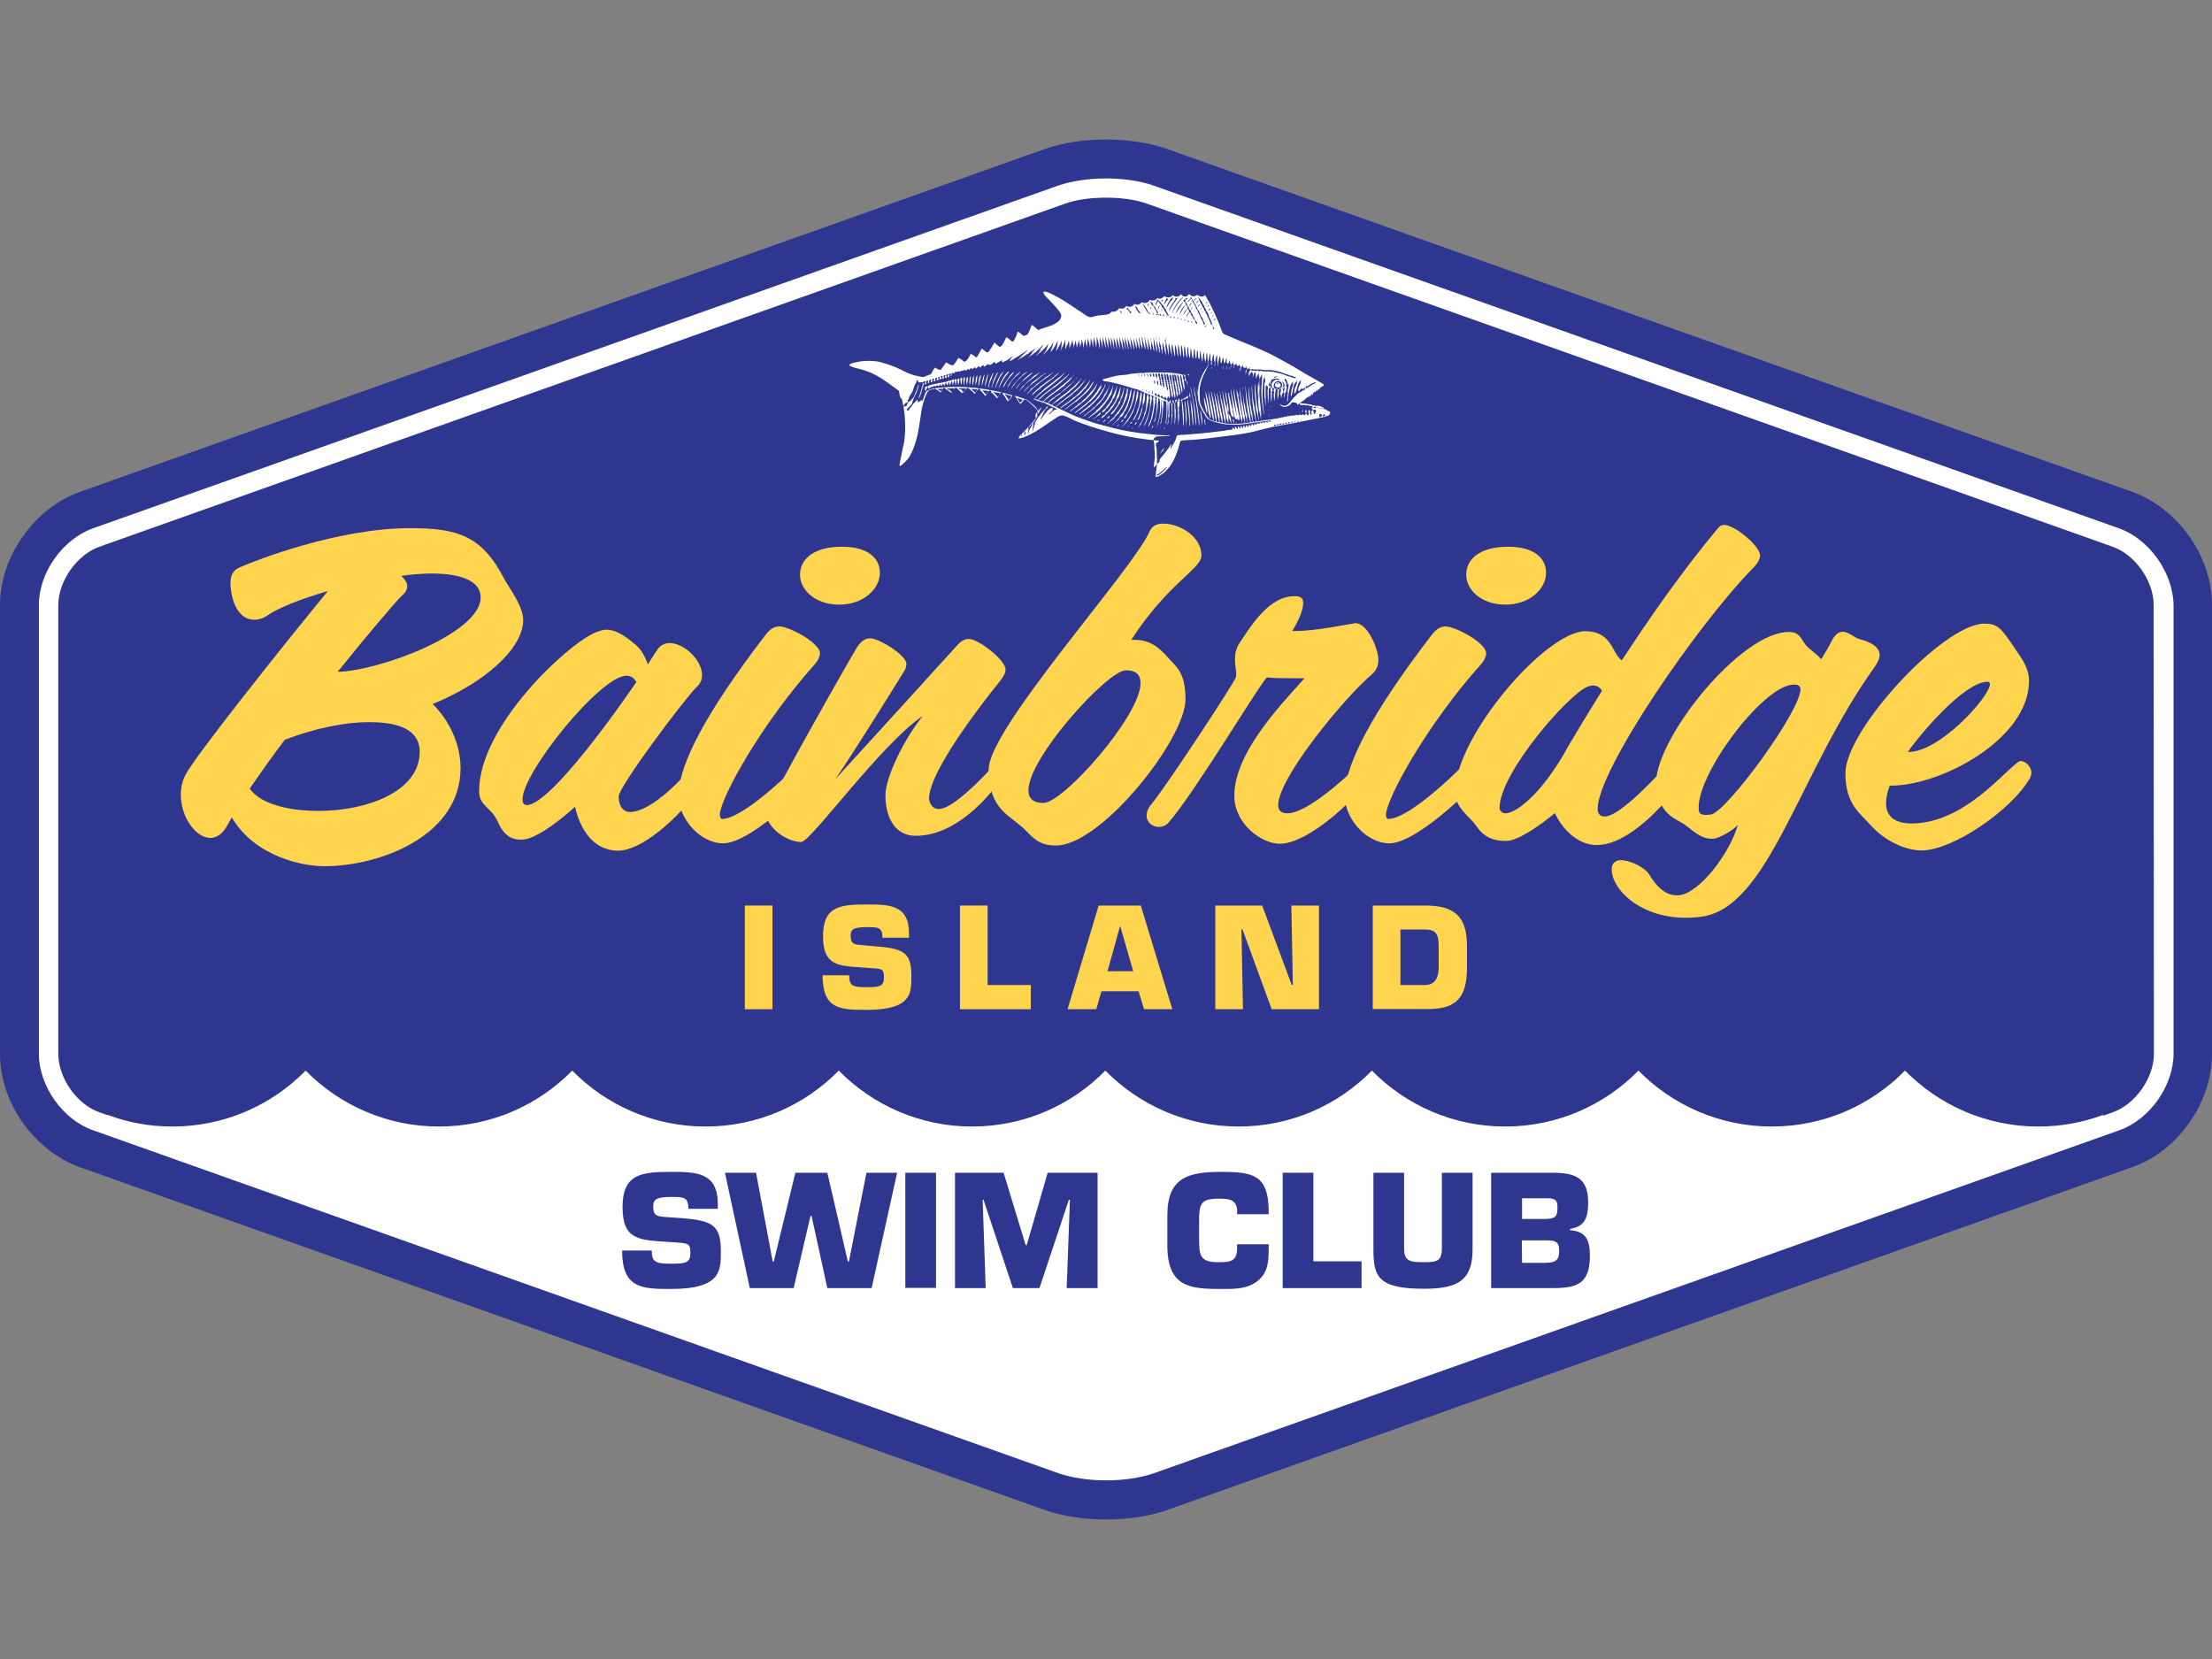 <?xml version="1.0" encoding="utf-8"?>
<!-- Generator: Adobe Illustrator 25.1.0, SVG Export Plug-In . SVG Version: 6.00 Build 0)  -->
<svg version="1.1" id="Layer_1" xmlns="http://www.w3.org/2000/svg" xmlns:xlink="http://www.w3.org/1999/xlink" x="0px" y="0px"
	 width="1024px" height="768px" viewBox="0 0 1024 768" style="enable-background:new 0 0 1024 768;" xml:space="preserve">
<rect x="0" y="0" width="1024" height="768" fill="#808080" stroke="none"/>
<style type="text/css">
	.st0{fill:#2F368F;}
	.st1{fill:#FFFFFF;}
	.st2{fill:none;}
	.st3{fill-rule:evenodd;clip-rule:evenodd;fill:#FFFFFF;}
	.st4{fill:#FFD54F;}
	.st5{display:none;}
</style>
<g id="Layer_3">
</g>
<g id="Layer_1_1_">
	<g>
		<path class="st0" d="M512,64.6c-10.4,0-20.1,1.5-28.1,4.3L37,227.7c-10.2,3.6-19.6,10.9-26.4,20.6C3.7,257.9,0,269.2,0,280.1
			v207.8c0,10.9,3.7,22.2,10.5,31.8c6.8,9.6,16.2,16.9,26.4,20.6l447,158.8c8,2.8,17.7,4.3,28.1,4.3c10.3,0,20.1-1.5,28.1-4.3
			l447-158.8c10.3-3.6,19.6-10.9,26.4-20.6c6.8-9.6,10.5-20.9,10.5-31.8V280.1c0-10.9-3.7-22.2-10.5-31.8
			c-6.8-9.6-16.2-16.9-26.4-20.6l-447-158.8C532.1,66.1,522.3,64.6,512,64.6"/>
		<path class="st1" d="M981,244.6L534,85.9c-6-2.1-13.8-3.3-22-3.3s-16,1.2-22.1,3.3L43,244.6c-14,5-25,20.5-25,35.4v207.8
			c0,14.9,11,30.5,25,35.4l447,158.8c6,2.1,13.8,3.3,22.1,3.3s16-1.2,22.1-3.3l447-158.8c14-5,25-20.6,25-35.4V280.1
			C1006,265.2,995,249.6,981,244.6z M997.1,487.9c0,11.1-8.6,23.3-19,27L531,673.7c-5.2,1.9-12.1,2.8-19,2.8c-6.9,0-13.8-0.9-19-2.8
			L46,514.9c-10.5-3.7-19-15.9-19-27V280.1c0-11.1,8.6-23.3,19-27l447-158.8c5.2-1.9,12.1-2.8,19-2.8s13.8,0.9,19,2.8l447,158.8
			c10.5,3.7,19,15.9,19,27L997.1,487.9L997.1,487.9z"/>
		<path class="st1" d="M49.7,516.1c9.4,3.5,19.5,5.4,30.1,5.4c24.2,0,46-9.9,61.7-25.9h0h0c15.7,16,37.6,25.9,61.7,25.9
			c24.2,0,46-9.9,61.7-25.9h0c15.7,16,37.6,25.9,61.7,25.9c24.2,0,46-9.9,61.7-25.9h0c15.7,16,37.6,25.9,61.7,25.9
			c24.2,0,46-9.9,61.7-25.9c15.7,16,37.6,25.9,61.7,25.9c24.2,0,46-9.9,61.7-25.9h0c15.7,16,37.6,25.9,61.7,25.9
			c24.2,0,46-9.9,61.7-25.9h0c15.7,16,37.6,25.9,61.7,25.9c24.2,0,46-9.9,61.7-25.9h0h0c15.7,16,37.6,25.9,61.7,25.9
			c10.6,0,20.7-1.9,30.1-5.4l-0.1,4.6L531.1,677.7c-10.5,3.7-27.8,3.7-38.3,0L50.1,521.1L49.7,516.1z"/>
		<g>
			<path class="st0" d="M314,563.8c15.8,1.1,19.7,3.1,19.7,15.4c0,8.8,0.4,17.5-23.1,17.5c-13.6,0-22.6-0.3-22.6-17.8h13.7
				c0,5.5,2,6.1,9,6.1c6.7,0,8.9-0.4,8.9-4.9c0-4.6-0.8-4.5-7.5-5l-3.1-0.2c-13.2-0.9-20.8-0.9-20.8-16.1c0-15.3,8.6-16.3,22.5-16.3
				c11.7,0,21.6,0.2,21.6,14.9v2.2h-13.6c0-5.5-2.3-5.5-8-5.5c-7.7,0-8.3,1.6-8.3,4.6c0,4.3,2.1,4.4,5.8,4.7L314,563.8z"/>
			<polygon class="st0" points="401.1,542.9 415.3,542.9 403.5,596.3 383,596.3 375.7,562.9 375.2,562.9 367.4,596.3 347.1,596.3 
				335.6,542.9 350,542.9 357.7,584 358.2,584 368.2,542.9 383,542.9 392.5,584 393,584 			"/>
			<rect x="419.1" y="542.9" class="st0" width="14.2" height="53.3"/>
			<polygon class="st0" points="456.3,596.3 442.1,596.3 442.1,542.9 464.6,542.9 474.8,576.4 475.3,576.4 485,542.9 508.1,542.9 
				508.1,596.3 493.8,596.3 495.3,555.4 494.8,555.4 481.2,596.3 468.9,596.3 455.3,555.4 454.9,555.4 			"/>
			<path class="st0" d="M587.3,576.1v1.6c0,5.8-0.1,11.1-4.9,15.1c-4.8,4-10.7,3.9-16.9,3.9c-14.5,0-25.1-0.7-25.1-20.2v-13.8
				c0-17.6,9.5-20.2,25.1-20.2c14.6,0,21.5,1.5,21.8,17.5v2.1h-14.6V560c-0.5-4.8-3.8-5.1-8.7-5.1c-8.1,0-8.9,2.5-8.9,10.1v8.3
				c0,8,0.4,11,8.9,11c5.9,0,8.7-0.4,8.7-6.7v-1.6H587.3z"/>
			<polygon class="st0" points="608,583.9 630.3,583.9 630.3,596.3 593.8,596.3 593.8,542.9 608,542.9 			"/>
			<path class="st0" d="M681.7,542.9v35.5c0,14.2-6.7,18.2-22.3,18.2c-21.3,0-23.6-5.4-23.6-18.2v-35.5H650v35.3
				c0,6,3.4,6.1,9.4,6.1c6,0,8.1-0.5,8.1-6.8v-34.6H681.7z"/>
			<path class="st0" d="M690.3,542.9h28c10.6,0,16.9,2,16.9,13.7c0,6.8-1.3,11.2-8.4,12.3v0.6c7.9,0.5,9.2,5.3,9.2,11.9
				c0,13.1-6.1,14.9-17.4,14.9h-28.3L690.3,542.9L690.3,542.9z M704.6,564.3h10.2c5,0,6.2-0.9,6.2-5.1c0-3.2-0.5-4.4-4.5-4.5h-11.9
				V564.3z M704.6,584.6h10.7c4.6,0,6.5-1.1,6.5-5.4c0-4.4-1.6-5-6.3-5h-11L704.6,584.6L704.6,584.6z"/>
		</g>
		
			<rect x="453.6" y="70.5" transform="matrix(0.22 -0.976 0.976 0.22 226.2 624.468)" class="st2" width="100" height="200.5"/>
		<g>
			<g>
				<path class="st3" d="M574,170.3c-0.1,0-0.2,0.1-0.3,0.1c0.5,0.2-0.4,0.9,0.2,1.1C574.1,171,573.8,170.8,574,170.3z"/>
				<path class="st3" d="M567.7,171.1c0.3-0.4,0.1-1,0.1-1.3c0-0.1,0.1-0.6,0-0.5c-0.3,0.3,0.1,1-0.2,1.5
					C567.8,170.8,567.7,170.9,567.7,171.1z"/>
				<path class="st3" d="M576.6,171.1c0.4,0.1,0.2,0.7-0.1,0.9c0.2,0.4,0.2,0.8,0.1,1.4c0.2,0.1,0.1-0.4,0.2-0.7
					c0.1-0.3,0.2-1.1,0.3-1.4C577.1,171,576.9,171.2,576.6,171.1z"/>
				<path class="st3" d="M569.4,169.9c-0.4,0.3-0.1,0.8-0.2,1.2C569.5,170.9,569.2,170.3,569.4,169.9z"/>
				<path class="st3" d="M566.4,169.5c-0.4,0.4-0.1,1.1-0.2,1.6C566.6,170.6,566.2,170,566.4,169.5z"/>
				<path class="st3" d="M578.2,172.2c-0.2,0.5-0.1,1.2-0.1,1.9c0.4,0,0.3-0.7,0.4-1.1c0-0.4,0.5-0.2,0.3-0.6
					C578.7,172.2,578.5,172.2,578.2,172.2z"/>
				<path class="st3" d="M590.6,179.1c0.9,0.6,2.1,0.4,2.3-0.7c-0.1-1.1-1.2-1.5-1.9-1.3C590.2,177.3,590,178.4,590.6,179.1z
					 M591.6,177.8c-0.1,0.1-0.3,0.1-0.5,0c0-0.1,0-0.2,0-0.3c0.2,0,0.3-0.2,0.6-0.1C591.6,177.5,591.7,177.6,591.6,177.8z"/>
				<path class="st3" d="M581.1,177.9c-0.3-0.1-0.2,0.3-0.2,0.7c-0.3,3,0.2,5.4,0.4,8.2c0.1,0.8,0,1.6,0.2,2.6
					c0.1,0.4,0.3,1.4,0.5,2.1c0.2,0.9,0.5,2.1,0.7,3.1c0.2-0.7-0.1-1.3-0.2-1.9c-0.1-0.7-0.1-1.4-0.1-2.2c-0.1-1.3-0.5-2.6-0.6-3.9
					c-0.2-1.3-0.4-2.7-0.4-4.1C581.1,181,581.1,179.5,581.1,177.9z"/>
				<path class="st3" d="M550.4,173.2c-0.1,0-0.2,0-0.3-0.1c0.1,0.6-0.5,0.2-0.5,0.5c0.4,0,0.6,0.1,0.8,0.3
					C550.5,173.5,550.1,173.5,550.4,173.2z"/>
				<path class="st3" d="M578.1,179.1c-0.2,1.3-0.1,2.8,0,4.4c0.2,2.6,0.4,5,0.9,7.4c0,0.2-0.1,0.5,0,0.6c0,0.1,0.2,0.2,0.2,0.4
					c0.3,1.4,0.7,2.7,0.9,4.1c0.2-0.3,0-0.7,0-1c-0.2-1-0.2-2.1-0.4-3.3c-0.1-0.7-0.2-1.4-0.4-2.1c-0.1-0.7-0.1-1.4-0.3-2.1
					c0-0.2-0.2-0.3-0.2-0.5c0-0.2,0-0.4,0-0.5C578.6,184.3,578.2,181.6,578.1,179.1z"/>
				<path class="st3" d="M569.9,180.4c-0.1,0-0.1,0.1-0.1,0.2c0.1,2.4,0.7,5.2,0.9,7.6c0,0.4,0,0.8,0.1,1.2c0,0.2,0,0.5,0,0.6
					c0,0.1,0.2,0.2,0.3,0.4c0,0.1-0.1,0.2-0.1,0.3c0,0.1,0.2,0.1,0.2,0.1c0,0.1-0.1,0.3-0.1,0.4c0,0.3,0.2,0.8,0.3,1.3
					c0.1,0.6,0.1,0.7,0.5,1.3c0.1,0.1,0.2,0.6,0.5,0.3c0.5,0,0.3-0.6,0.3-0.8c0-0.8-0.4-1.7-0.6-2.5
					C571.4,187.4,570.4,183.9,569.9,180.4z"/>
				<path class="st3" d="M567.3,181.2c-0.2,0.9,0.1,1.9,0.2,2.9c0.1,1,0.2,2,0.6,2.7c-0.4,0.2-0.1,0.6-0.1,1c0.1,1,0.2,2.4,0.6,3.3
					c0.6-2.2-0.5-4.2-0.6-6.4C567.9,183.5,567.5,182.4,567.3,181.2z"/>
				<path class="st3" d="M568.7,181.7c-0.1,0-0.1,0.2-0.2,0.3c0.3,2.2,0.6,4.8,0.9,7.2c0.1,1,0.2,1.7,0.5,2.7c0,0.2,0.1,0.5,0.1,0.5
					c0,0,0.2,0,0.2,0c0,0-0.1,0.2,0,0.2c0,0,0.2,0,0.2,0c0.1,0.1,0.2,0.7,0.7,0.6c0.2-0.8-0.2-1.6-0.4-2.5c-0.1-0.6-0.2-1.1-0.3-1.7
					c-0.1-0.3-0.3-1.4-0.4-1.6C569.6,185.8,569.2,183.6,568.7,181.7z"/>
				<path class="st3" d="M607.5,190c-0.7,0.3-0.5,1.3-0.1,1.7c0.3-0.3,0.6-0.5,0.8-0.8C608.2,190.4,607.9,190.2,607.5,190z"/>
				<path class="st3" d="M606,189.8c-0.6,0.4-0.3,1.2-0.1,1.7C606.5,191.2,606.9,190.1,606,189.8z"/>
				<path class="st3" d="M604.6,189.7c-0.4,0.2-0.5,1.4-0.1,1.6C604.9,190.7,605,190.2,604.6,189.7z"/>
				<path class="st3" d="M603.1,189.8c-0.5,0.1-0.1,0.7-0.2,1.1C603.1,190.8,603.2,190,603.1,189.8z"/>
				<path class="st3" d="M557.4,183.7c-0.1,0.9,0,2,0.2,3c0.1,0.6,0.2,1.2,0.4,2c0.2,0.9,0.5,1.8,0.7,2.8c0.3-0.9,0.1-1.8,0-2.8
					C558.3,187.2,557.9,185.4,557.4,183.7z"/>
				<path class="st3" d="M496.7,174c-0.3-0.1-0.3,0.2-0.4,0.4C496.5,174.3,496.7,174.2,496.7,174z"/>
				<path class="st3" d="M543.1,183.6c-0.1-0.3-0.5,0-0.5,0.2C542.8,183.9,542.8,183.6,543.1,183.6z"/>
				<path class="st3" d="M520.5,179.3c-0.1,0-0.1,0.2-0.2,0.2c-0.2,1.7-0.9,3.1-1.4,4.5c-0.1,0.5-0.2,1-0.4,1.4
					c-0.1,0.3-0.4,0.5-0.6,0.7c-0.2,0.4-0.2,0.8-0.4,1.2c-0.2,0.4-0.6,0.8-0.8,1.1c-0.3,0.4-0.5,0.9-0.8,1.2c-0.3,0.4-0.6,0.7-0.9,1
					c-0.3,0.3-0.7,0.7-0.8,1.1c0.7,0.2,1.1-0.5,1.4-0.9c1-1.3,2-3,2.9-4.4c0.2-1.3,1.1-2.4,1.4-3.8
					C520.2,181.6,520.4,180.3,520.5,179.3z"/>
				<path class="st3" d="M549.7,184.9c-0.2,1,0.1,2,0.2,3c0.3,2.9,0.7,6.1,0.7,9.3c0.4-0.3,0.2-1,0.2-1.6
					C550.9,191.9,550.5,188.1,549.7,184.9z"/>
				<path class="st3" d="M517.2,178.8c-0.4,0-0.3,0.6-0.4,0.8c-0.1,0.3-0.2,0.4-0.3,0.7c-0.3,0.8-0.6,1.5-0.9,2.2
					c-0.1,0.2-0.2,0.4-0.3,0.7c-0.4,0.9-0.6,1.7-1.2,2.6c-0.3,0.4-0.6,0.7-0.7,1.1c-0.5,0.5-0.9,0.9-1.3,1.6
					c-0.1,0.1-0.2,0.3-0.3,0.5c-0.5,0.6-1.2,0.9-1.8,1.6c0.3,0.4,0.7,0,1.1,0c0.1-0.2,0.4-0.4,0.5-0.6c0.1-0.2,0.2-0.4,0.3-0.6
					c0.2-0.3,0.7-0.5,0.9-0.8c0.1-0.1,0-0.2,0.1-0.3c0.2-0.2,0.5-0.3,0.6-0.5c0.2-0.3,0.4-0.7,0.6-1.1c0.1-0.2,0.6-0.6,0.7-0.9
					c0.1-0.3,0.1-0.6,0.3-0.9c0.2-0.3,0.5-0.6,0.7-0.9C516.7,182.4,516.7,180.3,517.2,178.8z"/>
				<path class="st3" d="M508.1,177.3c-0.8,1.1-1.4,2.3-2.2,3.3c-0.3,0.3-0.6,0.5-0.9,0.9c-0.3,0.3-0.5,0.7-0.7,1
					c-0.3,0.3-0.6,0.6-0.9,0.9c-0.3,0.3-0.5,0.6-0.8,0.9c-0.5,0.5-1.1,0.8-1.6,1.4c-0.2,0.2-0.3,0.4-0.4,0.6
					c-0.3,0.2-0.8,0.3-1.1,0.5c-0.4,0.3-0.7,0.7-1,1c-0.2,0.2-0.4,0.3-0.6,0.4c-0.1,0.1-0.1,0.2-0.3,0.3c0,0-1.7,1.3-2.5,1.9
					c0.4,0.1,0.9-0.3,1.3-0.6c0.4-0.3,0.8-0.7,1.2-0.9c0.4-0.3,0.9-0.5,1.3-0.8c0.1-0.1,0.2-0.3,0.3-0.4c0.4-0.3,0.9-0.5,1.2-0.9
					c0.3-0.3,1.1-0.8,1.7-1.3c0.5-0.4,0.9-0.8,1.3-1.2c0.6-0.6,1.2-1.3,1.9-2C506.5,180.9,507.4,179.3,508.1,177.3z"/>
				<path class="st3" d="M525.3,180.5c-0.1,0-0.2,0-0.2,0.1c-0.4,1.7-0.6,3.2-1.1,5.3c-0.2,0.9-0.6,2-1.1,3.2
					c-0.4,0.8-0.7,1.7-1.1,2.3c-0.5,0.8-1.5,1.4-1.4,2.4c0.4-0.1,0.7-0.6,0.9-0.9c0.3-0.4,0.4-0.8,0.6-1.2c0.6-1.1,1.4-2.3,1.8-3.4
					c0.5-1.3,1.1-3.4,1.4-4.7c0.2-1.1,0.3-2,0.2-2.8C525.4,180.7,525.2,180.7,525.3,180.5z"/>
				<path class="st3" d="M510,177.7c-0.4,0.7-0.9,1.4-1.3,2.1c-0.1,0.1-0.3,0.3-0.3,0.4c-0.4,0.5-0.4,1.3-1,1.5
					c-2.7,4.1-6.6,6.6-10.1,9.5c0.3,0.1,0.8-0.3,1.2-0.5c0.2-0.1,0.3-0.3,0.5-0.4c0.1-0.1,0.1-0.2,0.3-0.3c0,0,0.2,0.1,0.2,0
					c0.1-0.1,0.2-0.2,0.4-0.4c0.2-0.1,0.5-0.3,0.9-0.6c0.4-0.3,0.7-0.6,1-0.9c0.3-0.2,0.7-0.3,1-0.6c0.4-0.3,0.6-0.8,1-1.1
					c0.1-0.1,0.2-0.1,0.3-0.1c0.2-0.2,0.5-0.5,0.9-0.6c0.6-0.9,1.5-1.5,2.2-2.3c0.1-0.1,0.1-0.4,0.2-0.5c0.1-0.1,0.3-0.1,0.4-0.3
					c0.4-0.5,0.6-1,0.9-1.5c0.3-0.5,0.8-1.1,1.1-1.8C509.6,178.8,509.7,178.3,510,177.7z"/>
				<path class="st3" d="M529.9,181.7c-0.1,0-0.2,0-0.2,0.1c-0.2,0.2-0.2,0.5-0.3,0.8c-0.1,0.4-0.1,0.8-0.2,1.5
					c-0.1,0.5-0.3,2.2-0.2,2.7c0.1,0.5-0.2,1.4-0.4,2.2c-0.2,0.8-0.6,2.1-1,3c-0.3,0.9-0.8,1.6-1.1,2.5c0.6-0.1,0.9-0.9,1.1-1.4
					c0.1-0.3,0.3-0.7,0.4-1c0.3-0.7,0.5-1.4,0.7-2.2c0.2-0.8,0.2-1.6,0.5-2.6c0.1-0.3,0.3-0.5,0.4-0.8
					C530.2,184.9,530.1,183.1,529.9,181.7z"/>
				<path class="st3" d="M528.3,181.4c-0.1,0-0.1,0-0.1,0.1c-0.4,0.9-0.5,2.4-0.6,3.3c-0.1,0.9-0.1,2-0.3,2.9
					c-0.2,0.7-0.4,1.3-0.7,2c-0.3,0.7-0.4,1.6-0.7,2.2c-0.2,0.4-0.6,0.7-0.7,1.3c-0.3,0.4-0.6,0.7-0.7,1.5c0.7-0.6,1.2-1.7,1.7-2.7
					c0.3-0.7,0.6-1.2,0.8-2.1c0.3-0.9,0.6-1.9,0.9-2.9c0.3-1,0.6-2.7,0.7-3.9C528.6,182.5,528.5,182,528.3,181.4z"/>
				<path class="st3" d="M533,182.8c0-0.1-0.2-0.1-0.2,0c-0.3,0.3-0.5,0.8-0.5,1.2c-0.1,0.5,0.2,1,0.2,1.4c0,0.3-0.1,0.5-0.2,0.8
					c0,0.4,0.1,0.9,0.1,1.3c-0.2,3.5-1.6,6.6-2.9,9.8c1.1-1.3,1.6-3,2.1-4.6c0.6-1.9,1.1-4.7,1.5-7.4c0-0.3,0.2-0.7,0.2-0.9
					C533.3,183.9,532.9,183.3,533,182.8z"/>
				<path class="st3" d="M534.3,183.3c-0.7,0.7-0.5,1.6-0.4,2.3c0.1,0.6,0,1.7,0,2.5c-0.1,1.2-0.3,2.3-0.6,3.7
					c-0.2,0.9-0.3,1.8-0.6,2.7c-0.4,1-1,1.9-1.2,3.2c0.5-0.4,0.6-1.1,1-1.8c0.1-0.2,0.3-0.4,0.3-0.6c0.1-0.2,0.1-0.5,0.2-0.8
					c0.1-0.3,0.3-0.5,0.4-0.8c0.4-1.6,0.7-3.6,1-5.4c0.1-0.7,0.3-1.4,0.4-1.9c0-0.3-0.1-0.6-0.1-0.9c0-0.2,0.2-0.4,0.2-0.5
					c0-0.1-0.1-0.3-0.1-0.3c0-0.1,0.1-0.3,0.1-0.4C534.6,183.8,534.2,183.5,534.3,183.3z"/>
				<path class="st3" d="M536,184c-0.2-0.1-0.2,0.1-0.3,0c-0.5,0.4-0.2,1.9-0.2,2.9c0,1.5,0,3.9-0.7,6.6c-0.2,0.7-0.5,1.2-0.5,2
					c0.6-0.6,0.6-1.6,0.8-2.5c0.3-1.2,0.6-2.8,0.8-4.4c0.1-0.6,0.1-1.2,0.1-1.9c0.1-0.6,0.3-1.3,0.2-1.8c0-0.1,0-0.6-0.1-0.7
					C536.1,184.3,535.8,184.2,536,184z"/>
				<path class="st3" d="M537.1,184.5c-0.5,0.4-0.1,1.1-0.1,1.6c0,0.6,0,1.2,0,1.8c0,1.1,0,2.3-0.1,3.5c-0.2,2-0.8,4.1-1.4,6.2
					c0.7-1.4,1.1-3.2,1.5-5c0.5-2.3,0.5-4.4,0.6-6.3c0-0.3-0.1-1.2,0.3-1.1C537.6,185,537.5,184.6,537.1,184.5z"/>
				<path class="st3" d="M469.4,172.2c-0.2,0-0.3,0.2-0.5,0.3c-1,0.7-1.9,2.1-2.7,3.3c-0.7,1.1-1.5,2.2-1.9,3.5
					c0.4-0.1,0.5-0.5,0.7-0.8c0.6-1,1-2,1.7-3C467.6,174.4,468.8,173.5,469.4,172.2z"/>
				<path class="st3" d="M467,172c-0.2-0.1-0.2,0.1-0.3,0c-2,2-3.6,4.8-4.5,8.1c0.6-1.1,1-2.1,1.6-3.2c0.8-1.7,2-3.1,3.1-4.5
					c0,0,0-0.1,0-0.1C467,172.3,467,172.1,467,172z"/>
				<path class="st3" d="M464.6,171.9c-2,1.7-3.4,5.2-4,8.1c0.5-1.2,0.9-2.3,1.5-3.5c0.1-0.2,0.2-0.3,0.3-0.5c0.1-0.2,0-0.4,0.1-0.5
					C463.1,174.1,464.1,173.2,464.6,171.9z"/>
				<path class="st3" d="M539.9,185.9c0.2,3.1,0.4,6.3-0.4,10.4c0.4-0.2,0.3-0.7,0.4-1.1c0.2-1.1,0.3-2.1,0.4-2.9
					c0.1-1.2,0.2-2.8,0.2-4.2c0-0.2-0.1-0.4-0.1-0.5c0-0.2,0.2-0.3,0.2-0.5c0-0.4-0.2-0.6-0.1-1.1
					C540.3,186,540.1,185.9,539.9,185.9z"/>
				<path class="st3" d="M462,172.3c-0.1,0.1-0.4,0.4-0.6,0.6c-0.1,0.1-0.3,0.7-0.5,1.1c-0.3,0.6-0.7,1.3-1,2
					c-0.4,1.2-0.5,2.4-0.9,3.6c0.5-0.4,0.4-1,0.6-1.6c0.3-0.9,0.8-2,1.2-2.9C461.2,174.1,461.8,173.1,462,172.3z"/>
				<path class="st3" d="M555.8,189.9c-0.2,1.1,0,2.4,0.2,3.6c0.2,1.2,0.5,2.4,0.5,3.6C556.9,195.1,556.3,192.2,555.8,189.9z"/>
				<path class="st3" d="M457.6,173c-0.9,1.2-1.6,4-1.7,6.3C456.6,177.1,457.2,175,457.6,173z"/>
				<path class="st3" d="M455.8,173.2c-0.9,1.4-1.3,3.7-1.3,5.7C455,177,455.6,174.9,455.8,173.2z"/>
				<path class="st3" d="M575.1,195.4C574.7,195.7,575.3,196.1,575.1,195.4L575.1,195.4z"/>
				<path class="st3" d="M572.5,195.2c-0.3,0.3,0.1,0.9,0.1,1.3C572.8,196.2,572.4,195.7,572.5,195.2z"/>
				<path class="st3" d="M454,173.5c-1,1.3-0.9,3.3-1.1,5.1c0.5-0.4,0.4-1.2,0.6-2C453.8,175.7,454.1,174.7,454,173.5z"/>
				<path class="st3" d="M452.4,173.6c-0.9,1.3-0.8,3.3-0.8,4.9C452.1,176.6,452.5,175.6,452.4,173.6z"/>
				<path class="st3" d="M450.8,174c-0.8,0.7-0.7,3.3-0.6,4.5C450.8,177.1,450.9,175.3,450.8,174z"/>
				<path class="st3" d="M449.4,174.3c-0.2-0.1-0.2,0.1-0.3,0c-0.4,1.1-0.4,2.8-0.2,4C449.4,177,449.3,175.4,449.4,174.3z"/>
				<path class="st3" d="M448,174.6c-0.1,0-0.2,0-0.3-0.1c-0.6,1.3-0.2,2.6-0.2,3.7C447.9,177.2,448.1,175.6,448,174.6z"/>
				<path class="st3" d="M446.5,174.5c-1,0.8-0.3,2.5-0.4,3.6c0.3-0.1,0.3-0.9,0.4-1.5C446.7,175.7,446.8,175,446.5,174.5z"/>
				<path class="st3" d="M444.6,175.1c0,1.1,0.1,2.1,0.3,3c0.3-0.5,0.4-1.2,0.4-1.8c0.1-0.6,0.3-1.2-0.2-1.4
					C444.9,174.5,444.9,175.1,444.6,175.1z"/>
				<path class="st3" d="M443.2,175.6c-0.1,0.4,0.1,0.9,0.2,1.3c0.1,0.4-0.1,1,0.3,1.2c0.1-0.9,0.5-2,0.4-2.7
					C443.9,175.2,443.4,175.4,443.2,175.6z"/>
				<path class="st3" d="M442.8,175.6c-0.6-0.2-0.8,0.1-1,0.4c-0.1-0.1-0.1-0.3-0.5-0.3c-0.3,0-0.6,0.1-0.8,0.4
					c-1.1,0-1.8,0.4-2.7,0.7c-1.2,0-2.1,0.6-3.4,0.5c-0.1,0.3-0.5,0.1-0.5,0.4c-0.1-0.2-0.5-0.2-0.6-0.1c-0.5,0.1-0.9,0.4-1.7,0.3
					c-0.3,0.3-0.8,0.4-1.3,0.4c-0.3,0.3-0.7,0.4-1,0.7c-0.4-0.3-0.8,0-1.1,0.1c0.1,0.7,0.1,1.4,0,1.9c0.7-0.2,0.8-1.3,1.2-1.9
					c0.2,0.1,0.2,0.5,0.3,0.7c0.6,0,1-0.3,1.2-0.7c0.7,0.2,1.2,0,1.5-0.5c0.5,0.4,1.3,0.2,1.4-0.3c0.3,0.1,0.3,0.4,0.8,0.4
					c0.2-0.2,0.4-0.5,0.6-0.7c0.2-0.2,0.3,0.6,0.7,0.6c0.3-0.2,0.4-0.7,0.6-1.1c0.4,0.2,0.2,0.8,0.8,0.9c0.3-0.3,0.2-1,0.6-1.3
					c0.3,0.3,0.3,0.8,0.5,1.2c0.6,0,0.4-1,0.7-1.4c0.5,0.2,0.4,0.9,0.6,1.4c0.5-0.5,0.4-1.2,0.8-1.9c0.5,0.4,0.3,1.3,0.6,1.8
					c0.3-0.5,0.3-1.6,0.6-2.1c0.7,0.4,0.2,1.6,0.8,2.1C442.5,177.3,442.9,176.3,442.8,175.6z"/>
				<path class="st3" d="M513.6,192.5c-0.1,0-0.2,0-0.2,0.1c-0.3,0.4-0.8,0.5-0.9,1.1C513.1,193.7,513.8,193.3,513.6,192.5z"/>
				<path class="st3" d="M526.2,195.4c-0.5,0.1-0.7,0.6-0.9,1.2C525.9,196.5,526.1,196.1,526.2,195.4z"/>
				<path class="st3" d="M520.1,194.3c-0.4,0.2-1.2,0.3-1,1C519.5,195.2,519.9,195,520.1,194.3z"/>
				<path class="st3" d="M539.2,198c-0.5,0-0.3,0.3-0.3,0.7C539.1,198.6,539.2,198.3,539.2,198z"/>
				<path class="st3" d="M427.5,177.3c-0.2,0-0.1,0.3-0.3,0.3c-0.4,2.4-1.4,4.8-2.1,7.2c1.4-1.8,1.7-4.7,2.5-7
					C427.8,177.5,427.5,177.5,427.5,177.3z"/>
				<path class="st3" d="M524.1,195.3c-0.4,0.1-0.9,0.2-0.9,0.9C523.7,196.1,524,195.9,524.1,195.3z"/>
				<path class="st3" d="M535.5,197.7c-0.3-0.1,0,0.5-0.3,0.4C535.3,198.5,535.5,197.9,535.5,197.7z"/>
				<path class="st3" d="M524.5,197.9c-0.3,0.1-0.4,0.2-0.5,0.5C524.2,198.4,524.4,198.2,524.5,197.9z"/>
				<path class="st3" d="M539,207.3c-0.9,0.7-1.4,1.8-2.1,2.8C537.7,209.3,538.6,208.6,539,207.3z"/>
				<path class="st3" d="M477.9,199.9c-0.1-0.8,0.3-1.9,0.4-2.9c0-0.4-0.1-0.8,0-1.2c0.2-0.6,0.8-1.1,1.2-1.7c0.6-1,1.1-2.1,1-3.5
					c-0.2-1.6-1.6-2.7-2.8-3.7c-0.9-0.8-1.9-1.7-3-2.1c-0.8-0.3-1.6-0.5-2.4-0.8c-0.7-0.3-1.4-0.6-2.3-0.7c-0.4,0,0.2,0.6,0.4,0.8
					c0.5,0.8,1.2,2.1,1.8,2.9c0.9-0.4,1.3-1.4,2-2.1c1.3,0.2,2.2,1.3,3.2,2.2c0.4,0.4,0.9,0.8,1.4,1.3c0.4,0.4,1.1,0.9,1.2,1.3
					c0.3,0.7,0.2,1.8,0.1,2.6c-0.3,1.1-1.2,2.1-1.9,3c-1.5,1.8-3,3.4-4.6,5c-0.8,0.8-2,1.5-2,2.7c2-0.3,3.8-1.1,5.5-2
					c3.5-1.8,6-3.6,9.5-6c0.5-0.4,1.2-0.8,1.8-1.2c1.1-0.7,2.3-1.8,4-1.4c1.3,0.3,2.8,1.2,4.4,2c1.4,0.6,3,1.2,4.6,1.8
					c5,1.8,10,3.3,15.6,4.7c6.5,1.6,13.1,2.6,19.6,3.1c-0.2,0.6-1.2,0.8-1.5,1.5c-0.1,0.4,0.2,1.2,0.3,2.2c0.1,0.7,0.1,1.5,0.1,2.3
					c0.1,2,0.2,3.7,0,5.9c-0.2,1.7-0.5,3.2-0.5,4.9c0.7,0,1.4-0.3,2-0.7c1.5-0.8,2.8-2.1,4-3.5c2.5-2.9,4.1-7.4,5.4-12.3
					c0.6-0.5,1.4-0.4,2.1-0.5c5.2-0.2,10.4-0.8,15.6-1.5c5.7-0.7,11.5-1.3,17.1-2.7c2.7-0.7,5.4-1.4,8.1-2c2.8-0.6,5.6-1,8.4-1.5
					c3.4-0.7,7-1.3,10.5-2.1c1.6-0.4,3.4-0.6,5.1-1.1c0.6-0.2,0.9-0.2,1.5-0.5c0.6-0.3,0.8-0.4,1-1.5c-0.3-0.7-1-0.5-1.5-0.9
					c-0.1-0.1-0.1-0.3-0.1-0.3c-0.1,0-0.2,0.1-0.3,0c0,0,0-0.2-0.1-0.2c-0.2-0.1-0.2,0.2-0.2,0.2c-0.2,0-0.2-0.3-0.5-0.4
					c-0.1-0.1-0.5,0.1-0.5-0.2c-0.3,0.1-0.3,0-0.6,0.2c-0.3,0,0-0.4-0.2-0.5c-0.3,0.1-0.5,0.1-0.6,0.4c-0.3,0-0.7-0.8-0.8-0.2
					c-0.3,0-0.2-0.2-0.3-0.4c-0.3-0.1-0.3,0.2-0.5,0.2c-0.2,0-0.2-0.5-0.3-0.1c-0.4,0-0.1-0.4-0.5-0.4c-0.2,0.1-1.4,0.2-1.6-0.4
					c-0.3-0.2-0.3,0.2-0.5,0.2c-0.2,0.1-0.2-0.2-0.3-0.3c-0.2-0.1-0.3,0.2-0.3,0.1c-0.2,0-0.2-0.2-0.4-0.3c-0.2-0.1-0.2,0.2-0.5,0.1
					c-0.1,0-0.1-0.3-0.3-0.3c0,0.2-0.1,0.3-0.3,0.3c-0.4,0-0.4-0.3-0.6-0.4c-0.2,0-0.1,0.3-0.3,0.3c-0.6-0.3-1.2,0.1-2.1-0.3
					c0.1-0.7,0.7-1.7,1.5-1.7c-0.1-0.6,0.7-0.1,0.6-0.7c0.1-0.1,0.3-0.1,0.5,0c0-0.4,0.2-0.6,0.6-0.4c-0.3-0.5,0.6-0.4,0.6-0.8
					c0.2,0,0.4,0,0.4,0.2c0.3,0,0.1-0.6,0.3-0.7c0.1,0.1,0.2,0.3,0.2,0.5c0.2,0,0.1-0.6,0.3-0.8c0.2-0.2,0.2,0.4,0.3,0.5
					c0.3-0.2,0-0.6,0.2-1c0.4,0,0.1,0.4,0.5,0.4c0.3-0.2,0.1-0.5,0.2-0.8c0.1-0.3,0.3-0.1,0.5,0c0-0.2,0.1-0.4,0.1-0.6
					c0.3,0,0.2,0.2,0.5,0.2c0.1-0.2-0.1-0.2,0-0.4c0.2-0.1,0.6,0,0.5-0.5c0.3,0,0.2,0.2,0.5,0.2c0-0.2,0.1-0.3,0.1-0.5
					c0.7,0.3,0.2-0.6,0.8-0.2c0.1-0.2-0.1-0.3,0-0.4c0,0,0.2,0.1,0.2,0c0,0,0-0.2,0-0.2c0,0,0.2,0.1,0.2,0c0,0,0-0.2,0-0.2
					c0.1-0.1,0.5,0.1,0.4-0.3c0.2,0.1,0.4-0.2,0.8-0.3c0.6-0.4,0.6-0.8,0-1.1c-3.5-2.2-7.2-4-10.8-6.3c-3.5-2.2-7.2-4.1-11-6.2
					c-6.7-3.7-15.2-6.6-22.7-10c-0.5-0.2-1.2-0.5-1.5-0.7c-0.7-0.6-1.2-2.4-1.6-3.5c-1.3-3.4-3-7.1-4.6-10.3
					c-0.4-0.7-0.8-1.4-1.2-2.1c-0.4-0.7-0.7-1.5-1.3-2c-0.6,1-2.5,0.9-3.3-0.1c-0.8,0.3-1.4,0.9-2.5,0.6c-0.7-0.2-1-0.8-1.6-1
					c-0.4,1.1-1.6,1.5-2.6,1c-0.5-0.2-0.7-0.7-1.1-0.9c-0.6,1.3-2.5,1.6-3.7,0.4c-0.7,1.2-2.5,1.5-3.7,0.5c-0.6,0.2-1.2,1.1-2,1.2
					c-0.4,0.1-0.9-0.1-1.4-0.3c-0.7,0.9-2,1.5-3.6,0.8c-0.5,1.4-2,1.9-3.7,1.1c-0.5,1-2.1,1.6-3.3,0.8c-0.3,0.1-0.4,0.5-0.6,0.7
					c-0.9,0.7-2,0.9-3.3,0.2c-0.5,1.1-1.5,1.6-3.2,1.1c-0.8,1.1-1.9,1.8-3.6,1.6c-1,1.7-3.3,1.4-5.6,1.7c-0.7,0.1-1.4,0.2-2.1,0.4
					c-1,0.2-1.5,0.7-2.7,0.3c-0.4-0.1-0.9-0.4-1.4-0.7c-0.8-0.5-1.5-1-2.3-1.6c-0.4-0.3-0.8-0.5-1.1-0.7c-2.4-1.6-4.4-3-7-4.6
					c-1.6-1-3.3-1.9-5.1-2.8c-1-0.4-2-1-2.9-1.2c-0.4-0.1-0.8-0.2-1.3,0c0,1.1,0.9,1.9,1.6,2.6c1.8,1.9,3.6,3.7,5.3,5.8
					c0.6,0.8,1.2,1.4,1.4,2.5c-0.2,2.4-1.7,3.2-3.2,4c-2.2,1.3-5.1,1.7-7.5,2.8c-1-0.8-1.7-1.7-3-2.4c-0.4,1.1-0.8,2.4-1.4,3.5
					c-0.2,0.3-0.4,0.8-0.6,0.9c-0.5,0.5-1.2,0.4-1.7,0.8c-0.8-0.8-1.7-1.5-2.8-2.1c-0.4,1.7-1.1,3-1.8,4.3c-0.2,0.2-0.5,0.3-0.7,0.4
					c-1-0.7-1.6-1.6-2.8-2.1c-0.3,0.9-0.8,1.7-1.2,2.5c-0.6,1.1-0.8,1.7-1.9,2c-0.8-0.6-1.6-1.3-2.3-2c-0.3,0.2-0.4,0.6-0.6,1
					c-0.4,0.8-1,1.6-1.5,2.3c-0.1,0.2-0.1,0.4-0.2,0.5c-0.3,0.4-0.7,0.7-1.2,0.8c-0.9-0.5-1.5-1.3-2.4-1.8c-0.3,0.6-0.8,1.3-1.2,2.1
					c-0.4,0.6-0.7,1.8-1.4,1.9c-0.5,0-0.7-0.6-1.1-0.8c-0.5-0.4-1-0.5-1.4-0.8c-0.9,1.5-1.5,3.3-3,3.7c-0.8-0.7-1.6-1.4-2.8-1.8
					c-0.6,1.3-1.4,2.1-2.1,3.2c-1.3,0.7-2.3-0.7-3.5-1.1c-0.5,0.4-0.7,1.1-1.1,1.6c-0.4,0.5-0.9,0.9-1.1,1.6c-1.1,0.7-2-0.5-3.1-0.8
					c-0.6,1-1.2,2.1-1.8,3.1c-1.1,0.2-2.3,0.9-3.3,1.2c-0.8,0.2-3.4-0.6-4.4-0.8c-3.2-0.8-5.7-2.5-8.6-3.7c-2.2-0.9-4.3-1.6-6.8-2.3
					c-0.7-0.2-1.7-0.4-2.8-0.5c-2.1-0.2-4.5-0.2-6.6,0.1c-1,0.1-1.9,0.4-2.9,0.6c-0.9,0.2-2.1,0.3-2.4,1.3c1.5,0.8,3.5,1.3,5.5,1.8
					c7.5,1.9,12.4,6.3,17.6,10c0.2,1.4,0.2,3,1.3,3.7c1.3,5.3,2,11.8,1.2,18.8c-0.1,1.3-0.5,2.7-0.8,4.1c-0.4,2.3-0.9,4.2-1.3,6.5
					c-0.1,0.5-0.3,1.1-0.1,1.6c0.8,0,1.4-0.9,2-1.4c0.9-0.8,2-1.9,2.7-3.2c1.3-2.3,2.4-5.2,3.2-8.3c0.8-3.2,1.4-7.3,1.9-10.7
					c0.2-1.8,0.7-4.4,1.3-6.2c0.6-2.1,1.6-4.6,2.5-5.2c0.2-0.1,1-0.3,1.3-0.4c0.5-0.1,1-0.1,1.3-0.4c0.5,0.4,1.1,0.5,1.5,0.8
					c0.4,0.3,0.8,0.8,1.3,0.9c0.4-0.7,0.9-1.4,1.3-2.1c0.6,0,1,0.6,1.4,0.9c0.3,0.2,0.5,0.2,0.8,0.4c0.4,0.3,0.7,0.7,1.2,1
					c0.5,0,0.7-0.7,0.9-1c0.3-0.4,0.7-0.7,0.8-1.2c0.3-0.1,0.6,0.1,0.9-0.1c0.8,0.8,1.6,1.7,2.5,2.5c1.2-0.3,1.5-1.8,2.5-2.4
					c0.9,0.1,1.4,0.8,1.9,1.3c0.3,0.2,0.6,0.4,0.8,0.7c0.2,0.2,0.4,0.6,0.8,0.7c0.6-0.8,1.1-1.7,1.7-2.3c0.7-0.2,0.7,0.5,0.9,0.8
					c0.3,0.3,0.6,0.5,0.8,0.8c0.5,0.6,0.9,1.2,1.5,1.7c0.6-0.9,1.4-1.5,1.8-2.5c0.2,0,0.5,0.1,0.7,0.1c0.3,0.1,0,0.6,0.2,0.8
					c0.5,0.4,1,0.8,1.5,1.3c0.4,0.5,0.7,1.1,1.3,1.4c0.5-1,1.1-1.8,1.7-2.7c0.4,0,0.6,0.1,0.8,0.3c0.2,0,0,0.4,0,0.5
					c1.1,0.9,1.4,2.2,2.3,3.2c1-0.5,1.6-1.5,2.2-2.6c0.2,0,0.3,0.1,0.5,0.1c-4.7-1.5-11.3-2.9-16.6-3.5c-2.1-0.3-4.5-0.4-6.8-0.5
					c-2.8-0.2-5.8,0-8.4,0.1c-1.1,0.1-2.2,0.1-3.2,0.3c-1.3,0.2-1.9,0.1-3.2,0.6c-0.7,0.2-1.7,0.5-2.1,1c-0.9,0.9-1.3,3.2-1.9,4.5
					c-0.3-0.1-0.3-0.4-0.2-0.8c-0.4,0.7-1.2,0.8-1.7,1.5c-0.1-0.5-0.3-0.9-0.4-1.4c-0.4,0.2-0.4,0.3-0.5,0.6
					c-0.6,0.3-0.8,1.1-1.4,1.3c-0.2,0.4-0.5,0.7-0.7,1c-0.1,0.1-0.2,0.1-0.2,0.2c-0.1,0.1,0,0.3-0.1,0.4c-0.2,0.2-0.5,0.3-0.6,0.5
					c-0.2,0.2-0.3,0.6-0.4,0.9c-0.2,0.2-0.7,0-1,0.1c-0.1-0.8,0.4-1.1,0.9-1.3c0-0.4,0.5-0.6,0.8-0.9c0.3-0.3,0.4-0.8,0.8-1
					c0.3-2.3,1.4-3.5,2.1-5.4c0.4-1.2,0.9-2.3,1-3.7c-0.7,1.5-1.1,3.3-1.9,4.9c-0.2,0.5-0.4,1.1-0.7,1.5c-0.3,0.5-0.9,0.7-1.1,1.3
					c-0.9,0.4-1.7,1.1-1.9,2.4c-0.4,0.4-1.1,0.2-1.5,0.6c-0.2-0.8,0.5-0.8,0.6-1.6c0.3,0.2,0.2-0.2,0.4-0.3c0.3-0.1,0.8,0,1-0.6
					c0.2-0.5-0.2-0.3-0.2-0.5c0.1-0.3,0.4-0.3,0.5-0.5c-0.1-0.4,0.3-0.6,0.3-0.7c0,0-0.1-0.1-0.1-0.2c0.5-1.1,1.5-2.1,1.9-3.5
					c0.4-1.3,0.8-2.7,1.6-3.6c0.1-0.4,0-0.6-0.1-0.8c0.3,0,0.4-0.1,0.6-0.2c0.2,0.2,0.3,0.4,0.1,0.7c0.2,0.1,0.5,0.2,0.4,0.5
					c0.6-0.1,1.3-0.3,1.7,0c0.3-0.2,0.8-0.3,0.9-0.9c0,0.4,0.4,0.4,0.6,0.5c0,0.5-0.6,0.9-0.4,1.2c0.8,0.2,0.8-0.7,0.6-1.2
					c0.2-0.3,0.4-0.6,0.7-0.6c0.7,0.2-0.1,0.9,0.3,1.3c0.6,0.1,0.6-0.9,0.4-1.2c0.3-0.2,0.4-0.7,0.9-0.4c0.3,0.3-0.4,0.8-0.1,1
					c0.6,0.5,1-0.6,0.6-1.1c0.2-0.3,0.3-0.6,0.8-0.4c0.5,0.2-0.3,0.8,0,1.2c0.4,0.2,0.4-0.2,0.7-0.2c0.3-0.4-0.1-0.6-0.1-1
					c0.2-0.2,0.4-0.5,0.8-0.4c0.5,0.2-0.3,0.9-0.1,1.1c0.5,0.2,0.6-0.2,0.9-0.3c0.1-0.4-0.2-0.6-0.3-0.9c0.2-0.1,0.5-0.6,0.8-0.3
					c0.4,0.2-0.3,0.5-0.2,1c0.5,0.2,0.7,0,1-0.1c0.2-0.5-0.2-0.6-0.3-0.9c0.3-0.3,0.3-0.7,0.8-0.4c0.3,0.4-0.2,0.7-0.2,1.1
					c0.5,0.2,0.7-0.1,1-0.2c0.1-0.4-0.4-0.4-0.3-0.9c0.1-0.3,0.5-0.6,0.8-0.3c0.3,0.3-0.4,0.8-0.1,1.1c0.4,0.2,0.6-0.1,0.8-0.3
					c0.1-0.4-0.3-0.5-0.3-0.8c0.2-0.3,0.3-0.7,0.8-0.5c0.5,0.3-0.4,0.8-0.1,1.3c0.4,0.1,0.5-0.2,0.8-0.3c0.1-0.4-0.3-0.5-0.2-0.9
					c0.2-0.4,0.5-0.7,0.9-0.4c0.3,0.2-0.5,0.8,0,1c0.4,0.1,0.3-0.8,0.3-1c0.2-0.2,0.4-0.3,0.6-0.4c0.5,0,0.3,0.4,0.6,0.5
					c0-0.6,0.4-0.7,0.6-1c0.6,0.2,1,0,1.3-0.3c0.2,0.1,0.2,0.3,0.6,0.3c0.4,0,0.6-0.4,0.9-0.5c0.8,0.3,1-0.2,1.4-0.4
					c0.1,0.2,0.5,0.2,0.6,0.4c0.4-0.2,0.6-0.6,1-0.8c0.2,0.2,0.5,0.3,0.5,0.6c0.3-0.4,0.7-0.7,0.9-1.1c0.1,0.3,0.7,0.3,0.6,0.7
					c0.4-0.3,0.8-0.6,1-1c0.5,0.1,0.4,0.6,0.8,0.7c0.3-0.5,0.8-0.7,1.1-1.2c0.4,0.1,0.4,0.5,0.8,0.7c0.3-0.6,1-0.7,1.3-1.3
					c0,0.4,0.5,0.5,0.6,0.9c0.5-0.4,1.1-0.7,1.6-1.2c0.3,0.1,0.5,0.3,0.9,0.4c0.9-0.3,1.5-0.9,2.2-1.5c0.1,0.4,0.3,0.6,0.5,0.9
					c1.1-0.5,2.1-1.1,3.1-1.8c-0.5,0.4,0.1,0.9,0,1.3c0.9-0.6,1.9-0.9,2.8-1.5c0.4-0.3,0.7-0.6,1.1-0.9c0.4-0.3,0.8-0.5,1.2-0.7
					c-0.8,0.7-1.5,1.6-1.7,2.5c3-1.6,5.8-3.5,8.5-5.4c0,0.2-0.5,0.2-0.3,0.4c-1,1-2.3,2.1-3.4,3.3c-0.1,0.1-0.1,0.3-0.2,0.4
					c-0.1,0.1-1,0.5-0.5,0.6c0.6-0.6,1.4-0.9,2-1.3c0.7-0.4,1.3-0.9,1.9-1.3c0.2-0.1,0.4-0.1,0.6-0.2c0.2-0.1,0.2-0.3,0.4-0.5
					c0.9-0.6,2-1.2,2.8-2.1c0,0.5-0.7,1.2-1.1,1.6c-0.6,1.1-1.1,1.8-2.1,2.5c0.3,0,0.7-0.3,0.9-0.5c0.3-0.2,0.7-0.4,1-0.6
					c0.2-0.2,0.4-0.4,0.6-0.6c0.1-0.1,0.3-0.1,0.4-0.1c0.1-0.1,0.2-0.2,0.3-0.3c0.2-0.2,0.5-0.3,0.7-0.5c0.2-0.2,0.3-0.5,0.5-0.6
					c0,0,0.2,0,0.2-0.1c0.7-0.6,1.5-1.6,2.2-2.5c0,0.8-0.7,1.4-1.1,2.1c-0.1,0.2-0.1,0.5-0.2,0.7c-0.5,0.9-1.2,1.6-1.8,2.3
					c0.3,0.1,0.5-0.3,0.7-0.5c1.6-1.3,3.6-3,4.9-5c-0.1,0.6-0.4,1.4-0.6,2.1c-0.4,1.1-1,2.1-1.7,2.9c0.2,0.1,0.7-0.6,1-0.9
					c1.3-1.3,2.9-2.9,3.7-5.2c-0.2,1.7-0.8,3.5-1.5,5.1c1.4-1.4,2.6-3.2,3.5-5.5c-0.1,1.8-0.4,3.3-0.9,5c1.1-1.4,2-3.1,2.7-5
					c0,1.1,0,2.9-0.4,4.4c0,0-0.4,0.6-0.1,0.4c0.7-1.9,1.8-3,2.2-5.6c-0.1,1.7,0.2,3.1-0.1,4.8c0.4-0.2,0.5-0.9,0.7-1.4
					c0.4-0.8,0.9-1.7,1-2.7c0.2,1.2,0.3,2.4,0.3,3.8c0.5-1.4,1.2-2.8,1.3-3.9c0.3,0.3,0.1,0.8,0.2,1.2c0,0.2,0.2,0.4,0.2,0.6
					c0,0.1,0.1,0.5,0.1,0.6c0.1,0.5-0.1,1-0.1,1.5c0.4-1.2,1-2.6,1.1-3.8c0.2,1.2,0.6,2.1,0.5,3.5c0.5-1,0.8-2.3,1-3.6
					c0.2,1.2,0.7,2.2,0.6,3.6c0.5-1.7,0.7-2.7,0.8-4c0.3,1.2,0.6,2.5,0.8,3.9c-0.1,0.5,0.1,0.3,0.1-0.1c-0.1-0.9,0.6-3,0.5-3.9
					c0.4,1.2,0.6,2.5,0.9,3.9c-0.2,0.5,0.3-0.1,0-0.1c0.3-1.7,0.4-2.4,0.5-4.2c0.4,1.4,0.9,2.9,1,4.5c0.3-1.5,0.3-2.9,0.4-4.6
					c0.4,1.3,0.8,2.8,1,4.2c0,0.1-0.1,0.4,0.1,0.3c-0.1-1.9,0.2-3.1,0.2-4.9c0.5,1.7,1,3.3,1.2,5.2c0.1-0.8,0.1-1.7,0.2-2.6
					c0-0.9,0-1.9,0-2.7c0.6,1.7,1.1,3.5,1.3,5.6c0.2-0.8,0.1-1.8,0.1-2.8c0-1,0-1.9,0-2.7c0.5,1.8,1.1,3.5,1.3,5.4
					c0.1-1.6,0-3.7,0-5.5c0.5,1.7,1.1,3.4,1.4,5.2c0.3-0.6,0.1-1.3,0-1.9c0-1.3,0-2.5-0.2-3.6c0.4,0.9,0.6,1.9,0.8,2.9
					c0.3,1,0.6,1.9,0.7,3c0.2-0.8,0-1.7,0-2.7c0-0.9,0-1.9-0.1-2.8c0.4,0.9,0.6,1.8,0.9,2.7c0.3,0.9,0.6,1.9,0.6,2.9
					c0.2-0.4,0.1-0.9,0-1.4c-0.1-1.3-0.1-2.9-0.3-4.2c0.7,1.7,1.2,3.6,1.6,5.6c0.2-0.4,0-0.8-0.1-1.3c-0.1-1.3,0-2.9-0.2-4.2
					c0.7,1.8,1.2,3.6,1.6,5.6c0.1-0.8-0.1-1.7-0.1-2.7c-0.1-0.9-0.1-1.9-0.1-2.8c0.6,1.8,1.2,3.7,1.6,5.6c0-1.6-0.3-3.7-0.3-5.6
					c0.7,1.9,1.3,3.8,1.7,5.9c0.2-0.9-0.1-1.9-0.2-2.9c-0.1-1-0.1-2.1-0.2-3.1c0.6,1.8,1.2,3.6,1.6,5.6c0.3-0.6-0.1-1.3-0.2-2
					c-0.1-0.6,0-1.2-0.1-1.8c-0.1-0.6-0.1-1.2-0.1-1.7c0.7,1.8,1.2,3.8,1.7,5.7c0.2-0.4,0-0.9-0.1-1.4c-0.1-1.2-0.2-2.6-0.3-4.2
					c0.4,1.4,0.9,2.6,1.3,4c0.1,0.4,0.1,0.9,0.3,1.3c0-0.1,0.1,0.7,0.1,0c0-1.6-0.3-3.7-0.4-5.3c0.5,1.1,0.7,2.4,1.1,3.5
					c0.2,0.6,0.5,1.3,0.6,2c0.2-0.4,0.1-0.8,0-1.3c-0.1-1.3-0.2-2.8-0.3-4.1c0.5,1.7,1,3.4,1.5,5.1c0.3-1.6-0.2-3.6-0.3-5.5
					c0.5,1.9,1,3.8,1.6,5.7c0.3-1.8-0.2-3.8-0.3-5.7c0.5,0.9,0.5,2,0.7,2.9c0.3,1,0.7,1.8,0.9,2.7c0.2-0.9,0.1-1.9,0-2.9
					c-0.1-0.9-0.3-1.9-0.3-2.7c0.5,0.4,0.4,1,0.5,1.5c0.3,1.4,0.8,2.9,1.2,4.4c0.3-1.9-0.2-4-0.3-5.9c0.3,0.5,0.2,1,0.4,1.6
					c0.3,1.4,0.9,3,1.3,4.5c0.3-0.9-0.1-1.9-0.1-2.9c-0.1-1.1-0.1-2.1-0.2-3.1c0.4,2.2,1,4.2,1.6,6.3c0.2-1,0-2.2,0-3.3
					c0-1.1-0.2-2.2-0.3-3.2c0.2,0.5,0.3,1,0.3,1.7c0.1,0.9,0.5,1.9,0.8,2.8c0.1,0.4,0.1,0.8,0.2,1.2c0.1,0.4,0.4,0.7,0.3,1.1
					c0.3-0.7,0-1.5,0-2.2c-0.1-1.6-0.1-3.1-0.2-4.5c0.3,1,0.4,2,0.6,3c0.3,1.3,0.7,2.7,1,4.1c0.2-1.2-0.1-2.5-0.2-3.7
					c0-0.6,0.1-1.3,0-1.9c-0.1-0.6-0.3-1.2-0.2-1.8c0.2,1.4,0.4,2.7,0.8,4c0.3,1.3,0.6,2.5,0.9,3.8c0.3-0.5,0-1.2-0.1-2
					c0-0.2,0.1-0.4,0.1-0.6c0-0.2-0.2-0.3-0.2-0.6c-0.1-1.3,0.2-2.7-0.1-4c0.3,0.1,0.2,0.7,0.2,1.1c0,0.3,0.1,0.7,0.1,1.1
					c0.1,0.7,0.5,1.3,0.6,1.9c0.1,0.3,0,0.7,0,1c0.1,0.2,0.2,0.5,0.3,0.7c0.1,0.5,0.2,1.1,0.3,1.7c0.4-0.5,0-1.1,0-1.6
					c0-0.3,0.2-0.5,0.2-0.8c0-0.5-0.2-1-0.2-1.5c0-0.6,0.2-1.1,0.1-1.8c0.6,2.1,1,4.3,1.5,6.4c0.2-0.5,0-1,0-1.6
					c0-0.5,0.1-1.2,0-1.7c0-0.2-0.2-0.4-0.2-0.6c0-0.5,0.2-1.1,0.2-1.6c0-1-0.3-1.9-0.1-2.8c0.2,3,1,5.6,1.5,8.4
					c0.1-1.7-0.3-4,0-5.8c0.5,1.4,0.6,3,1,4.5c0.1,0.2,0.2,0.4,0.3,0.7c0.1,0.2-0.2,0.6,0.2,0.7c-0.2-1.7-0.3-3.8-0.1-5.4
					c0.5,0.8,0.5,1.8,0.7,2.8c0.2,0.9,0.5,1.8,0.6,2.8c0.3-0.1,0.2-0.6,0.2-0.9c0-1.4-0.3-2.7,0.1-4.4c0.6,1.7,0.7,3.9,1.2,5.6
					c0.3-1.5-0.2-3.9,0.2-5.9c0.5,1.9,0.6,4.1,1.1,6c0.4-1.7-0.1-3.8,0.3-5.6c0.7,1.7,0.5,4.1,1.1,5.9c0.4-1.8-0.1-4,0.4-5.6
					c0.5,1.8,0.4,3.9,1,5.7c0.5-1.7,0-3.3,0.4-5.2c0.5,0.8,0.3,1.8,0.4,2.7c0.1,0.9,0.3,1.9,0.6,2.7c0.4-1.8,0.1-2.9,0.5-5
					c0.4,1.6,0.3,3.6,0.9,5.1c0.6-1.6,0.1-3,0.7-4.7c0.3,1.1,0.2,2.5,0.5,3.7c0.1,0.4,0,0.9,0.4,1c0.4-1.4,0-2.6,0.5-4
					c0.5,1.3,0.1,3.1,0.7,4.3c0.4-0.2,0.4-0.8,0.4-1.1c0.1-0.8,0-1.8,0.3-2.7c0.3,0.2,0.2,0.8,0.2,1.1c0.1,1,0.2,2.3,0.6,3.1
					c-0.2,0.5,0.1,0.7,0,1.2c0.3-1.4,0.3-2.8,0.7-4.9c0.5,1.1,0.1,3,0.7,4.1c0,0.3-0.1,0.7,0.2,0.8c-0.2-0.5,0.1-1.1,0.2-1.7
					c0.1-1,0.1-2,0.4-2.9c0.5,1.3,0,2.9,0.6,4c-0.1,0.5,0.1,0.8,0,1.3c0.4-0.3,0.1-0.8,0.1-1.3c0.2-1.2,0.5-2.5,0.8-3.7
					c0.4,0.8,0.1,1.9,0.2,2.9c0,0.4,0.3,0.7,0.3,1.1c0,0.3-0.2,0.9,0,1.3c0-0.1,0.2,0,0.1,0.1c0.3-0.4,0.3-1.3,0.1-1.6
					c0.5-0.7,0.3-2.5,0.9-3.5c0.4,1.2,0,2.9,0.6,3.9c-0.1,0.3-0.1,0.7-0.1,0.9c0,0.2-0.1,0.6,0.2,0.7c-0.1-1.7,0.2-3.4,0.8-5.1
					c0.4,0.9,0.1,1.9,0.2,2.9c0,0.2,0.2,0.3,0.2,0.6c0.1,0.6,0,1.3,0.1,2c0.2-1.4,0.3-3.7,1-5c0.4,1.2,0.1,2.4,0.4,3.5
					c0.7-0.5,0.5-2.2,1-2.8c0.5,0.8-0.1,2.1,0.7,2.8c-0.1-0.3,0.2-0.3,0.3-0.6c0.2-0.5,0.2-1.2,0.6-1.9c0.3,0.5,0,1.3,0.1,1.9
					c0.1,0.4,0.6,0.5,0.4,0.9c0.5-0.4,0.8-1.2,1-2c0.3,0.7-0.1,1.7,0.6,2.1c-0.2,0.6-0.1,1-0.2,1.6c0.4-0.5,0.1-0.9,0.2-1.3
					c0.2-0.5,0.9-0.8,0.8-1.7c0.3,0.4,0,1.3,0.6,1.6c-0.1,0.6-0.1,1.1-0.1,1.7c0.4-0.4,0.1-0.9,0.2-1.3c0.2-0.5,0.8-0.7,0.9-1.3
					c0.1,0.5,0.1,1.1,0.5,1.4c0.2,0,0.4-0.1,0.7,0c-0.3-0.2,0.1-0.3,0.2-0.5c0.1-0.2-0.1-0.4,0.1-0.5c0,0.6,0.2,1.1,0.5,1.5
					c0,0.5-0.2,1-0.1,1.6c0,0.2-0.1,0.3-0.1,0.5c0.1,0,0.1-0.2,0.2-0.3c0.1-0.7,0.3-1.5,0.2-1.8c0.4-0.1,0.7-0.3,0.8-0.8
					c0.3,0,0.2,0.8,0.1,0.8c0.2,0.3,0.7,0.4,1.2,0.4c0.1-0.2,0.1-0.3,0.2-0.7c0.4,0.2-0.1,0.9,0.7,0.9c-0.1,0.2-0.2,0.3-0.1,0.5
					c0.4-0.2,1.1-0.4,1.1-1.5c0.2,0.3-0.2,1,0,1.4c0.3,0.1,0.6,0.1,0.8,0.1c0.2,0,0.6,0.1,0.6-0.2c0.2,0.1,0.4,0.3,0.7,0.3
					c0.6-0.2,1,0,1.9,0c0.2,0,0.5-0.1,0.7-0.1c0.8,0.1,1.6,0.3,2.4,0.3c1.7,0.1,3.2-0.1,4.6,0.3c0.4,0.1,1.1,0.3,1.7,0.4
					c1.2,0.3,2.5,0.9,3.8,1.3c0.3,0.1,0.6,0.1,0.8,0.2c0.4,0.2,1,0.7,1.6,0.3c0.3,0.7,1.5,0.6,1.9,1c-0.3,0.4-0.8,0.3-1.1,0.2
					c-0.6-0.1-1.2-0.5-1.9-0.7c-0.3-0.1-0.6-0.1-0.9-0.2c-1-0.3-2-0.9-2.7-1c-0.1,0-1.7-0.4-2-0.5c-0.7-0.1-1.7-0.4-2.3-0.6
					c-0.9,0.4-2-0.4-2.8,0.1c-0.5-0.3-1.2-0.3-1.6-0.1c-0.4-0.1-0.6-0.3-1-0.4c-0.4,0.4-1.1,0.2-1.7-0.1c-0.2,0.1-0.5,0.1-0.7,0.3
					c-0.6-0.2-1.2-0.5-1.6,0c-0.1-0.4-0.9-0.7-1.2-0.3c-0.2,0.7,0.2,1.2,0,2.1c0.4-0.3,0.4-1.4,1-1.4c0.8,0.6,0.4,1.6,0.4,2.7
					c0.4-0.8,0.4-2.2,1.1-2.6c0.3,0.1,0.2,0.5,0.3,0.8c0.1,0.6,0.2,1.5,0.1,2.4c0.4-1,0.7-1.8,1.3-2.7c0,0.2,0.3,0.9,0,1.3
					c0.1,0,0.2-0.1,0.3,0c-0.2,0.4,0.1,1.1,0,1.6c0,0.4-0.2,0.9-0.2,1.3c-0.1,0.8-0.1,1.5-0.3,2.5c-0.1,1.1,0.1,2.4,0.2,3.5
					c0.1,2.3,0.2,4.7,0.6,6.9c0.1,0.3,0.2,0.5,0.3,0.8c0.1,0.6,0.1,1.5,0.4,2.1c0.1,0.2,0,0,0-0.1c-0.2-1.8-0.4-3.8-0.6-6
					c-0.1-0.9-0.2-1.8-0.3-2.9c-0.1-0.7-0.1-1.9-0.1-2.6c0-0.5,0.1-0.9,0.1-1.6c0-1.3-0.2-2.6-0.1-3.7c0.2-1.2,1-1.8,1.2-3
					c0.1,1.6,0.1,2.7-0.1,4.6c-0.3,2.1-0.2,4.2-0.1,6.1c0.1,2.8,0.7,5.6,1.1,8.5c0.1-0.7,0-1.3-0.1-2.2c-0.2-1.5-0.4-3.7-0.5-5.4
					c-0.1-1.5,0-3,0.1-4.5c0.1-1.5-0.1-3,0.4-4.6c0.2-0.6,0.7-1,0.6-1.7c0.3,0.2,0,0.6-0.1,0.8c0,0.6,0.3,1.3,0.2,1.9
					c-0.1,0.5-0.3,1-0.4,1.5c0,0.2,0.1,0.3,0.1,0.5c0.1,1-0.1,2-0.1,3c0,0.8,0.1,1.7,0.1,2.1c0,0.2-0.1,0.5,0,0.7
					c0,0.1,0.2,0.2,0.2,0.2c0,0.3,0,0.7,0,1c0.1,0.9,0.2,1.8,0.3,2.6c0.2-0.7,0-1.5,0-2.2c0-0.7,0-1.2,0-1.9c0-0.5,0-2.3,0-3.6
					c0-0.8,0-1.4,0.4-2c0.4,0.3,0.6,0.7,0.7,1.2c-0.1,0.6-0.3,1.3-0.2,1.9c0,1.1,0.1,3.3,0.3,5.1c0.3-0.3,0.1-0.7,0.1-1
					c0.1-1.7,0.2-3.7,0.1-5.4c0.3,0,0,0,0.3-0.4c0.1-0.1,0.2-0.4,0.4-0.4c0.5,0.2,0.3,0.5,0.1,1c0.1,0.2,0.1,0.4,0.2,0.6
					c-0.2,1.7,0.1,3.7,0.2,5.4c0.3-1.4,0.3-3.6,0.3-5c0-0.3,0.2-0.4,0.4-0.5c-0.1-0.3-0.2-0.6-0.2-1c0.2-0.4,0.8,0,1,0.2
					c-0.1,0.3-0.3,0.5-0.5,0.9c0.3,0.1,0.2,0.4,0.4,0.6c-0.5,1.2,0,2.8,0,4.2c0.4-1.2,0.2-2.5,0.4-3.8c0.1-0.6,0.4-1.2,0.2-1.8
					c0.2-0.2,0.4-0.3,0.8-0.3c0.3,0.3-0.1,0.9,0.2,1.4c-0.4,1.2,0,2.6-0.1,3.9c0.1-0.6,0.4-1.5,0.6-2.4c0.1-0.6-0.1-1.2,0-1.8
					c0-0.1,0.4-1.5,0.7-1.5c0.7,0.1,0.1,2.2,0,3.1c-0.1,0.3,0.2,0.2,0.3,0.4c-0.1,0.5-0.1,1,0.2,1.2c0.1-0.7,0.2-1.9,0.8-2.4
					c0.1-0.8-0.2-1.4-0.1-1.9c0.1-0.4,0.5-0.6,0.6-1.1c0.5,0.8,0.1,1.8-0.3,2.6c0.2,0.1,0.2,0.2,0,0.3c-0.2,0.3,0.3,0.2,0.4,0.4
					c-0.1,0.8-0.2,1.2-0.1,2.1c0.5-0.5,0.2-1.3,0.4-2c0.1-0.3,0.4-0.5,0.5-0.9c0.1-0.4,0-1,0.2-1.5c0.2-0.7,0.6-1.3,0.8-2.1
					c0.5,0.7-0.2,2.2-0.3,3.2c0,0.5,0.1,0.9,0.1,1.3c0,0.3-0.1,0.6-0.2,0.8c0,0.2,0.1,0.5,0.1,0.8c0,0.4-0.2,0.7-0.2,1.1
					c0,0.3-0.2,0.9,0.2,1.1c0.2-2.1,0.5-4.6,1.1-6.7c0.3-1.1,0.9-1.9,1.3-2.7c0,0.4,0.1,0.9,0.1,1.4c-0.1,0.8-0.5,1.6-0.7,2.4
					c-0.1,0.6-0.2,1.2-0.3,2.1c0,0.3-0.2,0.9,0.2,1c0.7-1.6,0.7-4,1.4-5.5c0.4-0.8,1-1.2,1.2-2.1c0.2,0.3-0.1,0.7-0.1,1
					c0,0.2,0.1,0.4,0.1,0.5c-0.2,1-0.9,2-1.1,3c-0.1,0.3-0.1,0.7-0.1,1c0,0.3-0.2,0.8,0.3,0.9c1.2-2,1.1-5,2.7-6.4
					c0.5,1.9-1.9,3.7-1,5.4c0.5-0.3,0.8-1,1.2-1.4c0.4-0.1,0,0.4,0.4,0.3c0.7-0.1,1.2-0.6,1.7-1.1c1,0,1.5-0.8,2.4-1.3
					c0.4-0.2,0.9-0.3,1.2-0.4c0.2-0.1,0.2-0.3,0.5-0.3c0.3,0,0.3,0.2,0.6,0.1c-0.3,0.6-0.9,0.5-1.4,0.8c-0.6,0.3-1.1,0.7-1.7,1.1
					c-1.4,0.8-2.7,1.6-4.1,2.5c-0.5,0.3-1,0.6-1.5,1c-0.2,0.2-0.3,0.5-0.5,0.6c-0.2,0.2-0.4,0.3-0.6,0.5c-0.5,0.5-1.1,1.2-1.6,1.8
					c-0.9,1.1-1.9,2.8-3.8,2.4c-0.5-0.1-1.1-0.6-1.6-0.7c1.4,2.3,5,1.1,5.6-0.9c1,0.1,2.1,0.3,3.5,0.4c1.9,0.2,3.9,0.3,5.6,0.8
					c0.2,0.1,0.4,0,0.5,0.3c0.6-0.2,1.2,0.2,1.9,0.2c0.1,0,0.4-0.1,0.5-0.1c1,0.1,2,0.5,2.9,1.1c-0.5,0.5-1.1,0-1.6-0.1
					c-0.6,0-1.2,0.3-1.7-0.1c-0.3,0-0.6,0.1-0.8,0.3c-0.2-0.2-0.5-0.3-0.8-0.5c-0.4,0-0.7,0.2-0.8,0.5c0.1,0.4,0.4,0.7,0.8,1
					c0.1-0.4,0.5-0.3,0.6-0.5c0.3,0.2,0.6,0.5,0.7,0.8c-0.3,0.5-0.4,1.4-1,1.4c-0.2-0.3-0.3-0.8-0.4-1.1c-0.5,0.2-0.5,1.1-0.9,1.4
					c-0.6-0.1-0.3-0.8-0.7-1.1c-0.4,0.2-0.4,1-0.7,1.4c-0.7-0.1-0.6-0.7-0.9-1c-0.3,0.2-0.3,0.9-0.7,0.9c-0.5,0-0.6-0.2-0.8-0.5
					c-0.2,0.2-0.4,0.5-0.7,0.5c-0.5,0-0.5-0.3-0.9-0.4c0,0.4-0.4,0.3-0.6,0.5c-0.4,0-0.4-0.3-0.8-0.4c0,0.4-0.4,0.3-0.6,0.5
					c-0.9-0.5-1.2,0.5-2-0.1c-0.3,0.3-1.3,0.7-1.4,0.1c-0.3,0-0.2,0.5-0.5,0.5c-0.3,0.1-0.8,0-1-0.2c0.2,0.3-0.3,0.3-0.4,0.5
					c-0.3-0.2-0.6,0.2-0.7-0.1c-0.2,0.2-0.6,0.2-0.8,0.4c-0.2,0-0.4-0.1-0.6-0.1c-0.8,0.5-1.8,0.4-2.8,0.6c-0.9,0.2-1.8,0.3-2.7,0.4
					c-1.8,0.2-3.7,0.5-5.6,0.8c-3.7,0.6-7.6,1.2-11.5,1.1c-1.9-0.1-4.4-0.6-6.5-1.1c-1.3-0.3-2.8-0.7-3.7-1.6
					c-0.6-0.6-1.2-1.8-1.7-2.7c-0.7-1.3-1.9-3.2-2.2-4.9c-0.1-0.8,0-1.7-0.1-2.6c-0.1-1.7-0.2-3.5,0.4-5.8c0.4-1.7,1.1-3.4,1.9-5
					c0.1-0.3,0.3-0.6,0.5-0.9c0.3-0.6,0.5-1.3,0.8-1.9c0.2-0.4,0.6-0.5,0.6-1c-0.5,0.1-0.5,0.6-0.7,0.9c-0.4,0.6-0.7,1-1.2,1.8
					c-0.8,1.4-2.1,4-2.6,6c-0.6,2.3-0.5,4.2-0.4,6.4c0,0.7,0,1.4,0.2,2c0.3,1.7,1.2,3.3,2.1,4.8c0.6,1,1.1,2.1,1.8,2.9
					c0.6,0.6,1.7,1.1,2.5,1.4c2.2,0.8,5.5,1.5,8.1,1.6c4.8,0.3,9.2-0.7,13.5-1.3c1.5-0.2,2.9-0.4,4.4-0.5c0.2-0.2,0.7-0.1,1-0.2
					c0.2,0.2-0.2,0.5-0.3,0.7c-0.5,0-0.5-0.3-0.9-0.4c-0.1,0.3-0.2,0.5-0.3,0.7c-0.4,0-0.6-0.2-0.8-0.5c-0.3,0.1-0.3,0.6-0.6,0.7
					c-0.5,0-0.4-0.4-0.8-0.5c-0.2,0.2-0.3,0.5-0.5,0.8c-0.4-0.1-0.4-0.5-0.8-0.6c-0.2,0.2-0.2,0.6-0.4,0.8c-0.4-0.1-0.5-0.4-0.9-0.5
					c-0.2,0.3-0.2,0.7-0.5,0.9c-0.4-0.1-0.3-0.5-0.7-0.6c-0.1,0.4-0.5,0.8-0.4,1c-0.3-0.2-0.4-0.5-0.7-0.8c-0.5,0-0.3,0.7-0.5,0.9
					c-0.5,0.3-0.5-0.8-1-0.5c-0.2,0.4,0,0.7-0.4,0.9c-0.6,0-0.3-0.6-0.7-0.8c-0.6,0,0,1-0.5,1c-0.6,0.2-0.3-0.6-0.7-0.8
					c-0.7,0.1,0,1-0.6,1.1c-0.6-0.1-0.2-0.8-0.8-0.9c-0.4,0.2,0.1,1.1-0.4,1.1c-0.7,0-0.1-0.9-0.9-0.9c-0.4,0.2,0,1-0.2,1
					c-0.7,0.3-0.6-0.7-1-0.9c-0.5,0.2-0.2,1-0.3,1.1c-0.6,0.3-0.5-0.6-0.9-0.8c-0.2,0.1-0.3,0.8-0.2,0.9c-0.8,0.4-1.7,0.3-2.5,0.4
					c-0.4,0.1-0.9,0.2-1.3,0.3c-5.3,0.7-10.9,1.3-16.5,1.7c-0.8,0.1-1.6,0.1-2.5,0.2c-1,0-2.1,0-3,0.4c-0.7,2.7-1.9,4.6-3.2,6.5
					c-0.8,1.3-1.7,2.4-2.7,3.4c-0.6,0.7-1.5,1.6-2.2,2.2c-0.9,0.8-1.7,1.7-2.5,2.7c-0.1-1.7,0.3-2.9,0.4-4.7
					c0.1-1.3-0.1-2.9-0.2-4.3c0-0.6,0-1.4-0.1-2.2c-0.1-0.8-0.4-1.5-0.3-2c0.2-0.6,1-0.9,1.3-1.2c1.7-0.2,3.6-0.1,5.3-0.3
					c0.3,0,0.8,0.2,0.9-0.3c-4.1,0.2-8.4-0.4-12.5-0.9c-0.2,0-1.3-0.1-1.7-0.2c-0.7-0.1-2.6-0.4-2.8-0.4c-3.4-0.5-7.7-1.4-11.2-2.4
					c-1-0.3-2-0.5-3.1-0.8c-3.3-0.8-6.2-1.9-9.4-3c-4.2-1.5-8-3.5-11.8-5.3c-1.1-0.5-2.2-1.1-3.3-1.6c-0.9-0.4-1.7-0.6-2.8-1
					c-0.5-0.2-0.9-0.3-1.6-0.5c-0.8-0.3-1.8-0.7-2.8-0.7c1.3,0.8,2.8,1.1,4.3,1.6c1.2,0.4,2.3,1.1,3.5,1.6c1,0.4,2.2,1.1,3.3,1.7
					c-1.9-0.5-2.7,1.8-4.2,2.3c0.2-0.6,0.9-0.9,1.3-1.4c0.4-0.4,1-1,0.5-1.7c-1.7,0.2-2.7,1.9-3.8,3.2c-0.6,0.8-1.1,1.7-1.8,2.3
					c0.1-0.6,0.5-1.1,0.9-1.8c0.1-0.1,0-0.3,0.1-0.4c0,0,0.2-0.1,0.2-0.2c0.3-0.6,0.4-1.2,0.8-1.8c0.4-0.6,0.7-1.1,1.4-1.3
					c0.1-0.4-0.1-0.6,0.2-0.7c-0.2-0.2-0.5,0.5-0.8,0.5c-0.2,0.4-0.4,0.7-0.7,0.9c-0.5,0.5-0.8,0.8-1.3,1.4
					c-0.1,0.2-0.3,0.5-0.5,0.5c-0.3,0.9-1.1,1.4-1.6,2.2c-0.5,0.8-0.8,1.6-1.3,2.5c0.4-2.9,2-5.3,3.2-7.5c0-0.1-0.1-0.1-0.1,0
					c-0.5,0.3-0.9,0.9-1.3,1.4c-0.2,0.2-0.5,0.3-0.6,0.5c-0.1,0.1-0.1,0.3-0.2,0.4c-0.1,0.1-0.2,0.1-0.3,0.3
					c-0.1,0.2-0.1,0.5-0.3,0.8C479.7,196.2,478.4,197.9,477.9,199.9z M556.6,139.9c0,0.6,0.4,1,0.7,1.4c0.1-0.1,0.1,0,0,0
					c0.1,1,1,1.5,1,2.5c0.3,0.1,1.5,2.1,1.5,3.3c0.8,0.6,0.7,1.8,1.3,2.5c-0.2,0.6,0.5,1.1,0.3,1.4c-0.2-0.3-0.4-0.6-0.5-0.9
					c-0.1,0.2-0.2,0.2-0.3,0c-0.2-0.6-1-2.5-1.2-2.8c-0.1-0.1-0.4-0.7-0.4-0.8c-0.1-0.3-0.4-1.4-0.8-1.4c0-0.7-0.4-1.2-0.8-1.6
					c-0.1-0.7-0.4-1.5-0.9-1.5c0.2-0.4-0.2-1.2-0.7-1.5c0-0.5-0.3-0.8-0.4-1c-0.1-0.2-0.1-0.5-0.3-0.5c0.1-0.6-0.3-0.9-0.5-1.4
					C555.7,138.1,555.7,139.3,556.6,139.9z M553.3,138.7c-0.3,0.2-0.5,0.7-0.7,0.5c0.4-0.6,0.7-1.1,1.4-1.2
					C553.9,138.3,553.5,138.5,553.3,138.7z M551.1,137.4c0.1,0.3,0.4,0.4,0.6,0.6c0.1,0.4,0.3,0.8,0.4,1c0.1,0.1,0.3,0.2,0.4,0.3
					c0.1,0.3,0.1,0.6,0.3,0.9c0.1,0.3,0.5,0.5,0.6,0.7c0.1,0.2,0.1,0.5,0.2,0.8c0.1,0.2,0.4,0.4,0.5,0.6c0.1,0.2,0.1,0.6,0.2,0.8
					c0.1,0.3,0.5,0.5,0.6,0.7c0.1,0.3,0.2,0.6,0.4,0.9c0.2,0.5,0.4,0.9,0.6,1.4c0.2,0.6,0.7,1,0.9,1.4c0.1,0.2,0.1,0.5,0.2,0.8
					c0.3,0.7,0.8,1.3,0.9,2.1c-0.9,0-0.8-0.9-1.1-1.6c-0.1-0.3-0.3-0.5-0.5-0.8c-0.3-0.6-0.6-1.2-0.8-1.8c-0.5-0.9-1.1-1.9-1.3-2.8
					c-0.3-0.1-0.2-0.5-0.5-0.5c-0.1-0.9-0.6-1.4-0.9-2.1c-0.2-0.4-0.5-0.7-0.7-1.1c-0.3-0.5-0.2-1.3-0.9-1.4c-0.4,0.7-1,1.3-1.6,1.7
					c0.4-0.9,1.1-1.3,1.6-2C551.3,137.9,550.6,137.4,551.1,137.4z M556.8,139.5c0.1-0.4,0.4-0.5,0.6-0.6
					C557.3,139.2,557.1,139.4,556.8,139.5z M547.6,146.1c0.5-1.5,1.3-2.6,2.2-3.6c-0.1-0.6-0.3-1.2-0.9-1.4c0-0.7-0.2-1.3-0.9-1.5
					c0.1-0.4-0.2-0.5,0-1c0.3,0,0.4,0.2,0.6,0.2c0.1-0.7,0.8-1,1.2-0.8c-0.2,0.6-0.9,0.6-1.2,1.2c0.1,0.9,1,1.2,1,2.2
					c0.3,0.2,0.3,0.6,0.7,0.7c0,0.8,0.3,1.3,0.9,1.6c-0.1,0.5,0.3,0.6,0.2,1.1c0.4,0.3,0.7,0.7,0.8,1.2c0.2,0.5,0,0.5,0.2,0.6
					c0.6,0.3,0.5,0.8,0.7,1.3c0.4,0.7,1.2,1.2,1.2,2c-0.9,0.1-0.9-0.9-1.1-1.6c-0.9-0.6-0.9-1.7-1.7-2.3c-0.2-0.6-0.3-1.3-1-1.6
					c-0.3,0.9-0.8,1.7-1.4,2.3c0.3-1.1,0.9-1.7,1.4-2.5c-0.2-0.6-0.2-1.2-0.9-1.4C549.1,144,548.3,145.1,547.6,146.1z M557.8,140.7
					c0.3-0.1,0.5-0.4,0.6-0.7c0.2,0,0.3-0.3,0.6-0.2C559,140.2,558,140.7,557.8,140.7z M544.3,141.3c0.8-1.3,2-2.8,3-3.6
					c0.2,0,0.3,0.1,0.4,0.2c0.1,0,0.1,0.1,0.1,0.2c-0.2,0-0.3-0.1-0.4-0.2c-1.6,1.7-3.2,4-4.3,6.1c-0.2,0.3-0.2,0.8-0.6,1
					C543,143.6,543.6,142.4,544.3,141.3z M553.7,140.4c0.2-0.6,0.8-1.2,1.2-1.2C554.5,139.7,554.2,140.3,553.7,140.4z M543,141
					c-0.7,1.1-1.3,2.2-2,3.2c0.6-2.4,2-3.8,3.1-5.6c0.1-0.4-0.3-0.3-0.2-0.7c0.5,0.5,0.7,0,1.3,0C544.5,139,543.7,139.9,543,141z
					 M542.7,138.6c-0.2,0.3-0.4,0.5-0.6,0.7c-0.8,0.9-1.4,2.3-2.2,3.2c0.4-1.8,1.4-2.7,2-4.2c0.5-0.1,0.8-0.6,1.3-0.7
					C543,138,542.8,138.3,542.7,138.6z M558.8,142.1c0.2-0.4,0.4-0.9,0.9-0.9C559.6,141.8,559.1,141.8,558.8,142.1z M554.5,142
					c0.2-0.6,0.6-1,1.1-1.2C555.3,141.4,555,141.8,554.5,142z M551.7,140.3c-0.1,0-0.1,0-0.1,0.1c-0.3,0.5-0.9,1.4-1.3,1.3
					C550.7,141.2,551.2,140.2,551.7,140.3z M544.2,145.4c0.8-2.5,2.1-4.4,3.7-5.8C546.7,141.5,545.4,143.4,544.2,145.4z
					 M540.7,138.8c-0.9,0.4-1.1,1.6-1.9,2.2c0.2-1.3,1-2,1.1-2.8c0.4,0,0.6,0.3,0.8,0.2C540.8,138.5,540.8,138.7,540.7,138.8z
					 M537.6,139.7c0-0.7,0.4-0.9,0.7-1.1C538.5,139.1,538,139.5,537.6,139.7z M559.4,143.7c0.3-0.2,0.4-0.8,0.8-0.9
					C560.5,143.4,559.5,143.8,559.4,143.7z M555.5,143.3c0.2-0.3,0.6-1,0.8-0.8C556,142.7,555.8,143.2,555.5,143.3z M545.8,145.8
					c0.8-1.9,1.6-3.6,3-4.7C547.8,142.7,546.9,144.3,545.8,145.8z M537.5,140c-0.1,0.5,0.5,1.2,1.1,1.5c0.2,0.7,0.5,1.2,1.1,1.6
					c0.1,1.3,1.2,1.9,1.3,3.2c-0.5-0.1-0.7-0.4-0.9-0.9c-0.4-0.9-1.2-1.4-1.3-2.4c-0.4-0.2-0.5-0.5-0.8-0.7
					c-0.2-1.3-1.6-1.8-1.7-3.2c0.1,0.3-0.2,0.2-0.3,0.4c-0.4,0.6-0.6,1.4-1.1,1.9c0-1.2,0.8-1.9,0.8-2.7
					C536.7,138.9,536.8,140,537.5,140z M551.3,143.2c0.3-0.3,0.7-1.3,1-1.1C552,142.3,551.6,143.3,551.3,143.2z M560.4,145.1
					c0.3-0.2,0.3-0.7,0.7-0.7C561.2,144.6,560.5,145.3,560.4,145.1z M556.3,145c0.2-0.3,0.6-1,0.8-0.8
					C556.7,144.3,556.7,144.9,556.3,145z M533,139.9c0.1,0.1,0.1,0,0.1,0c-0.3-0.2,0.3,0.4,0.6,0.3c-0.1,0.4,0.2,0.6,0.1,1
					c0.5,0.2,0.5,0.8,1,1c0.1,1.1,1.5,1.9,1.3,2.9c0-0.1-0.1-0.1-0.1,0.1c-0.5-0.3-0.7-0.9-0.8-1.5c-0.9-0.6-0.8-1.9-1.8-2.5
					c-0.1,0.1-0.1,0.4-0.4,0.3c0.6-0.7-0.4-1.3-0.6-1.9C532.8,139.6,532.9,139.8,533,139.9z M552.6,144.4c0.1-0.3,0.2-0.4,0.4-0.6
					C552.9,144.1,552.7,144.3,552.6,144.4z M536,143.1c0.2-0.8,0.4-1.5,0.9-1.9C536.6,142,536.5,143,536,143.1z M561.1,146.7
					c0.3-0.1,0.2-0.7,0.6-0.7c0,0.1,0.1,0.1,0.2,0.1C561.7,146.3,561.3,146.9,561.1,146.7z M531.2,142.1c0.2-0.8,0-1.4,0.6-1.6
					C531.8,141,531.5,141.7,531.2,142.1z M529.8,141.1c0,0.3,0,0.3,0.1,0.7c0.7,0.8,1.3,1.6,1.6,2.6c0.3,0.3,0.9,0.5,0.9,1
					c-0.2-0.1-0.2,0.1-0.4,0c-0.4-0.1,0.1-0.3-0.2-0.5c-0.3,0-0.2-0.2-0.5-0.2c-0.4-0.7-0.9-1.5-1.3-2.1c-0.1-0.2-0.4-0.2-0.4-0.7
					c-0.1-0.5-0.7-0.8-0.6-1.3C529.4,140.8,529.5,141.5,529.8,141.1z M532.5,143.4c0.1-0.5,0.1-1.2,0.5-1.4
					C532.8,142.8,532.9,143,532.5,143.4z M561.9,148.4c0.2-0.2,0.3-0.5,0.4-0.9c0.3,0,0.3,0.3,0.3,0.6
					C562.3,148,562,148.7,561.9,148.4z M537.6,143.9c0.1-0.5-0.1-0.7,0.4-0.9C537.9,143.4,537.8,143.8,537.6,143.9z M526,142.1
					c0.1,0,0.3-0.1,0.3,0c0.2,0.2,0.3,0.6,0.3,1c0.4,0.7,1.2,1.1,1.3,2c-0.2-0.1-0.7,0-0.7-0.2c0.1,0-0.6-1.1-1.2-1.7
					c0.1-0.6-0.4-0.9-0.6-1.4C525.8,141.5,525.9,142.1,526,142.1z M539,146.3c-0.3-0.1-0.5-0.1-0.8-0.2c0.1-0.4,0.5-0.4,0.7-0.7
					C538.7,145.9,538.9,146.1,539,146.3z M535.2,145.7c0-0.1,0-0.2,0.1-0.3c0.2-0.1,1.2,0.5,1,0.1c0.3,0,0.1,0.3,0.5,0.3
					c0.2-0.1,0.2-0.4,0.4-0.6c0,0.1,0.1,0.2,0.3,0.3c0,0.2-0.2,0.2-0.3,0.3c0.1,0.2,0.6,0,0.3,0.3
					C536.8,145.9,536,145.9,535.2,145.7z M522,142.5c0.4,1,1.4,1.5,1.8,2.5c-0.3-0.1-0.6-0.1-0.7,0c-0.3-0.7-0.7-1.7-1.5-1.7
					C521.6,143,521.6,142.4,522,142.5z M545.6,147.6c-0.2,0-0.4-0.1-0.6-0.1c0-0.4,0.3-0.4,0.4-0.6
					C545.1,147.4,545.7,147.3,545.6,147.6z M543.9,147.2c-0.2,0.1-0.8,0-0.8-0.3c0.4,0.2,0.4-0.3,0.7-0.3
					C543.6,147,543.8,147,543.9,147.2z M542.4,147c-0.5-0.1-0.7,0.1-0.9-0.3c0.3,0,0.3-0.3,0.6-0.3
					C541.9,146.8,542.3,146.7,542.4,147z M534.1,145.5c-0.1,0.1-0.3,0.1-0.5,0c0.1-0.2,0.2-0.6,0.4-0.7
					C533.9,145.2,534.1,145.3,534.1,145.5z M547,148c-0.3,0-0.5-0.1-0.5-0.3c0.2,0,0.3-0.2,0.5-0.2C546.9,147.7,547.1,147.7,547,148
					z M540.5,146.6c-0.3,0-0.4,0.1-0.5-0.2c0.2,0,0.2-0.1,0.3-0.1C540.3,146.4,540.4,146.5,540.5,146.6z M548.6,148.4
					c-0.1,0-0.3-0.1-0.4-0.1c0-0.3,0.2-0.4,0.4-0.5C548.7,148,548.7,148.2,548.6,148.4z M550.3,148.9c-0.3,0.1-0.5,0-0.7-0.1
					c0.1-0.3,0.4-0.4,0.7-0.4C550.2,148.6,550.4,148.6,550.3,148.9z M551.8,149.3c-0.2,0-0.3-0.1-0.4-0.2c0.1-0.3,0.3-0.3,0.5-0.4
					C551.9,148.9,551.9,149.1,551.8,149.3z M561.6,151.3c0.3,0.2,0.5,0.5,0.5,0.9c-0.2,0-0.1,0.1-0.1,0.3c-0.3-0.3-0.6-0.6-0.7-1.1
					C561.7,151.5,561.5,151.6,561.6,151.3z M558,151.4c0.2-0.3-0.2-0.2-0.4-0.3c0.1-0.2,0.3-0.3,0.5-0.3
					C558.4,151.1,558.5,151.4,558,151.4z M519.1,145.1c-0.4,0.1-0.2-0.2-0.3-0.5c-0.1-0.2-0.6-0.9-0.2-0.9
					C518.7,144.1,519.5,144.6,519.1,145.1z M539.4,158.5c0,0.1-0.1,0.1-0.1-0.1c0-0.3-0.2-1.3,0-1.2
					C539.4,157.7,539.4,158.1,539.4,158.5z M601.9,176.7c0.1-0.3-0.1-0.4,0-0.7c0.2,0,0.4,0.1,0.6,0.1
					C602.5,176.5,602.1,176.4,601.9,176.7z M589.6,174.9c0.4-0.4,1.1-1,1.8-0.6C590.8,174.3,590.1,175.1,589.6,174.9z M595.2,175.4
					c0.5,0.9,1.5,2.4,0.6,3.7c-0.5-0.1-0.4-0.7-0.3-1.3c0-1-0.9-1.4-0.9-2.4C594.8,175.3,595,175.4,595.2,175.4z M587.8,178.4
					c0.2-0.7,0.4-1.9,0.9-2.6c1-0.5,3-1,3.9,0.1c-0.6,0-1.4-0.1-2-0.2c-0.8,0.5-1.9,1.1-2,2.4c0,0.2,0.1,0.7,0.2,0.9
					c0.1,0.3,0.3,0.5,0.3,0.8C588.4,179.5,588.1,178.9,587.8,178.4z M604,179.9c0.1-0.1,0.2-0.2,0.3-0.4c0-0.5,0.6-1.2,0.7-1.4
					c0.4-0.5,0,0.1,0,0.1c-0.1,0.8-0.6,1.8-1.1,2.6C603.9,180.5,603.9,180.2,604,179.9z M588.2,175.6c-0.1-0.2,0.1-0.4,0.3-0.5
					C588.5,175.4,588.4,175.6,588.2,175.6z M594.6,179.3c-0.1,0.3-0.4,0.8-1,0.7c0.2-0.6,0.5-1.1,0.5-1.7c0-0.8-0.5-1.2-0.7-1.8
					C594.3,176.8,595,178.4,594.6,179.3z M590.6,180c-0.4-0.2-0.7-0.4-0.9-0.8c-0.4-1.8,1-2.9,2.3-2.8c0.7,0.1,1.4,0.9,1.5,1.4
					c0.2,0.7-0.2,1.8-0.8,2.2C591.9,180.4,591.2,180.2,590.6,180z M609,180.7c-0.4,0.3-1,0.5-1.1,0.9c-0.1,0.2-0.8,0.3-0.7,0.7
					c-0.7,0.1-0.9,0.9-1.7,1c0,0.1,0,0.2-0.1,0.3c-0.4-0.1-0.5,0.4-0.7,0.5c-0.1,0.1-0.2,0-0.3,0c-0.1,0.1-0.1,0.3-0.2,0.4
					c-0.1,0-0.3,0.1-0.5,0.1c-0.1,0-0.1,0.2-0.1,0.2c-0.4,0.3-0.8,0.4-1,0.9c-0.5,0.1-0.9,0.5-1.2,0.8c-0.4-0.1-0.7,0-1-0.3
					c0.5-0.8,1.6-1.3,2.1-1.8c0.3-0.3,0.4-0.4,0.6-0.5c0.5-0.3,0.9-0.8,1.4-0.8c0-0.3,0.2-0.4,0.4-0.5c0.6-0.4,1.4-0.8,1.9-1.1
					c0.2-0.2,0.4-0.3,0.6-0.4c0.9-0.4,1.6-0.8,2.3-1.2C609.7,180.3,609.3,180.5,609,180.7z M587.5,179.1c-0.2-0.6-0.4-1.8,0.4-2.1
					C587.4,177.7,587.9,178.7,587.5,179.1z M613.9,192.3c-0.1-0.3,0.5-0.3,0.4-0.1C614.1,192.1,614.2,192.4,613.9,192.3z
					 M613.5,192.4c-0.4,0.1-0.6,0.4-1.1,0.3C612.1,191.8,613.4,191.4,613.5,192.4z M611.7,192.9c-0.3,0-0.5,0.3-0.9,0.2
					c0.1-0.5-0.1-0.7-0.1-1.1C611.2,191.2,612.3,191.7,611.7,192.9z M602.5,194.9c-0.1,0-0.2,0.1-0.4,0c0-0.1,0-0.1,0-0.2
					c0.1,0,0.1-0.1,0.2-0.1C602.3,194.8,602.5,194.8,602.5,194.9z M600.8,195.4c0-0.1-0.1-0.1-0.2-0.1c0-0.3,0.1-0.4,0.4-0.4
					C601.1,195,601,195.3,600.8,195.4z M599.6,195.6c-0.2,0-0.3-0.1-0.4-0.2c0-0.3,0.3-0.2,0.5-0.3
					C599.8,195.3,599.6,195.3,599.6,195.6z M598.2,195.8c-0.9-0.1-0.1-0.9,0.3-0.4C598.3,195.4,598.3,195.8,598.2,195.8z
					 M597.1,195.6c-0.2,0-0.1,0.4-0.3,0.5c-0.3,0-0.3-0.2-0.5-0.3c0.1-0.3,0.3-0.3,0.4-0.5C596.6,195.6,597.3,195.4,597.1,195.6z
					 M595,195.9c0.4-0.2,0.4-0.2,0.9-0.2C595.9,196.2,595.1,196.5,595,195.9z M593.7,196.1c0.2-0.1,0.5-0.2,0.9-0.1
					C594.4,196.7,593.8,196.6,593.7,196.1z M592.4,196.2c0.3,0.1,0.4-0.2,0.9-0.1C593.3,196.9,592.2,196.9,592.4,196.2z
					 M591.6,196.9c-0.4,0-0.5-0.2-0.7-0.4c0.4,0.1,0.8-0.4,1.1,0C591.8,196.6,591.8,196.9,591.6,196.9z M590.1,197.2
					c-0.1-0.1-0.4-0.2-0.3-0.5c0.2-0.2,0.7,0,1-0.1C590.6,197,590.4,197.2,590.1,197.2z M461.8,183.8c-0.1-0.3-1.5-2-2.2-2.4
					c1.1,0.2,2.3,0.4,3.4,0.6C462.7,182.7,462.3,183.3,461.8,183.8z M456.4,182.7c-0.3-0.4-1.5-1.8-1.7-2.1c1.1,0.3,2,0.2,3.1,0.5
					C457.3,181.7,456.9,182.2,456.4,182.7z M468.3,183.4c-0.4,0.7-0.9,1.4-1.5,1.8c-0.1-0.5-0.8-1.6-1-1.7c-0.1-0.4-0.6-0.6-0.7-1.1
					C466.2,182.8,467.3,183.1,468.3,183.4z M451.5,181.8c-0.7-0.6-1.3-1.2-2-1.8c1,0.1,2,0.2,2.9,0.2
					C452.3,181,451.8,181.1,451.5,181.8z M473.4,185c-0.3,0.6-0.7,1.1-1.2,1.5c-0.3-0.8-1-1.5-1.4-2.3
					C471.7,184.4,472.4,184.8,473.4,185z M445.5,181.6c0-0.5,0-1.1-0.5-1.3c-0.5,0.1-1.1-0.2-1.2-0.6c1.2,0.2,2.2,0,3.4,0.2
					C446.7,180.6,446.3,181.4,445.5,181.6z M440.6,181.5c-0.7-0.1-0.4-0.8-1-1c-0.5,0.1-1-0.2-1.3-0.6c1.1-0.1,2.3-0.1,3.4-0.1
					C441.5,180.4,441,180.8,440.6,181.5z M435.5,181.1c-0.4-0.4-1.1-0.6-1.4-1c0.8,0.1,1.8-0.3,2.4-0.1
					C436.1,180.4,435.9,180.9,435.5,181.1z M477.5,197.4c-0.2,0.3-0.4,0.6-0.6,0.8c-0.5,0.9-0.6,2-1.1,2.9c0-0.8,0.2-1.3,0.3-2
					c0-0.4-0.1-0.8,0-1.1c0.1-0.4,0.6-0.6,0.9-0.9c0.3-0.4,0.5-0.8,0.8-1c0-0.1,0.1-0.1,0.2-0.1C477.8,196.5,477.7,197,477.5,197.4z
					 M474.5,201.4c-0.8-0.4-0.1-1.5,0.3-1.8C474.9,200.2,474.6,201,474.5,201.4z M472.7,202c-0.1-0.2-0.1-0.9,0.3-0.7
					C473,201.7,473,202,472.7,202z M538.2,218.4c-0.7,0.6-1.3,1.3-2,1.6c-0.2,0.1-0.5,0.2-0.8,0.1c0-0.3,0.3-0.4,0.4-0.5
					c0.2-0.1,0.4-0.2,0.6-0.3c0.5-0.3,0.7-0.5,1.1-0.9c0.9-0.7,1.8-1.5,2.5-2.2c0-0.2,0.2-0.2,0.1,0
					C540,216.9,538.9,217.8,538.2,218.4z"/>
				<path class="st3" d="M561.4,169.9c-0.3,0.1-0.4,0.5-0.7,0.7C560.9,170.8,561.3,170.2,561.4,169.9z"/>
				<path class="st3" d="M563.5,170.9c-0.2-0.3-0.1,0.4-0.1,0.6C563.7,171.5,563.3,171.2,563.5,170.9z"/>
				<path class="st3" d="M582.6,177.1c-0.6,2.3-0.3,4.5-0.2,6.3c0,0.7,0,1.4,0,2c0.1,0.8,0.2,1.5,0.2,2.4c0,0.1,0.1,1.9,0.4,2.6
					c0.3,1,0.4,2.6,0.9,3.8c-0.3-1.6-0.3-3.7-0.6-5.4c0-0.2,0-0.4,0-0.5c-0.1-0.8-0.4-1.9-0.5-2.9c-0.1-1.3-0.1-2.7-0.1-4.1
					C582.6,180,582.5,178.6,582.6,177.1z"/>
				<path class="st3" d="M579.6,178.2c-0.4,1.6-0.1,3.1,0,4.7c0.1,1.1,0.1,2.2,0.2,3.4c0,0.1,0.1,0.8,0.1,0.9
					c0.2,3.1,1.1,5.8,1.7,8.8c0.2-0.6-0.1-1.2-0.2-1.7c-0.2-1.4-0.2-2.7-0.4-4.1c-0.2-1.3-0.5-2.6-0.7-3.9
					C579.8,183.6,579.6,180.9,579.6,178.2z"/>
				<path class="st3" d="M546.1,185.6c0.1-0.3,0.7-0.3,0.9-0.1c0.2,3.2,0.7,7,0.7,11.4c-0.1,0.2,0,0.4,0.1,0.2
					c0.2-0.8,0.2-1.7,0.2-2.2c0-0.7,0.1-1.6,0-2.4c0-0.5,0.1-1,0-1.4c0-0.1-0.2-0.2-0.2-0.2c0-0.5,0.1-1,0-1.6
					c-0.1-0.3-0.1-0.7-0.1-1.2c-0.1-1.2-0.6-2.5-0.4-2.8c0.4-0.7,1.8-0.7,2.5-0.9c0.1-0.4,0.4-0.9,0.1-1.1c-0.5,0-0.7,0.5-1,0.8
					c-0.8-0.1-1,0.9-1.8,0.7c-0.3,0.3-0.6,0.5-1,0.7c-0.2-0.4-0.1-0.7-0.4-1.1c-0.4,0.3-0.3,1-0.3,1.4c-0.1,0.3-0.4,0.3-0.7,0.4
					c0.3-0.5-0.2-0.4,0.2-0.7c-0.1-0.3-0.4-0.4-0.5-0.6c-0.4,0.3-0.4,0.6-0.4,1.2c0.3,0.1,0.2-0.2,0.4-0.1c-0.2,0.6-0.6,0.8-1.3,0.7
					c0.1-0.4,0.3,0.2,0.4-0.2c0.1-0.3-0.1-0.4-0.3-0.3c0.3-0.3,0-1.1-0.4-0.9c-0.2,0.7,0.5,0.9,0.1,1.4c-0.2,0.2-0.7-0.1-0.9-0.2
					c0.1-0.3,0-1.1-0.5-1.3c-0.2,0.5-0.2,0.6-0.1,1c-1.5-0.2-1.2-1.9-0.6-2.8c0.3,0.3,0.4,0.8,0.6,1.2c0.5-1.6,0.1-3.4-0.2-4.8
					c-0.1-0.6-0.3-1.3-0.1-1.8c-0.1-0.2-0.4-0.3-0.4-0.6c0.1-0.1,0.2-0.1,0.3-0.2c-0.1-0.2-0.5-0.2-0.5-0.4
					c-0.3-0.1,0.3-0.1,0.2-0.4c-0.3-0.1-0.2-0.5-0.3-0.7c-0.1-0.2-0.2-0.5-0.2-0.7c-0.1-0.5,0-1-0.3-1.4c0.1-0.5,0.4-0.4,0.2-0.8
					c0.6,0.4,0.8,1.4,1,2.2c0.1,0.5,0.2,1,0.1,1.4c-0.1,0.2,0.3,0.2,0.3,0.4c0,0.2-0.1,0.4-0.3,0.4c-0.1,0.3,0.5,0,0.4,0.3
					c0.1,0.2,0.1,0.4-0.2,0.4c0.3,0.3,0.2,0.8,0.3,1.2c0.1,0.4,0.1,0.9,0.2,1.3c0,0.2,0.2,0.4,0.2,0.6c0.1,0.9,0,2,0.5,2.6
					c0.2,0.2,0.6-0.3,0.5-0.4c0,0-0.2,0-0.2,0c0.2-0.8,0.1-1.1-0.1-1.9c-0.2-1-0.3-2.1-0.5-3.2c0-0.2-0.1-0.2-0.2-0.3
					c0.1-0.2-0.2-0.5,0.2-0.4c0-0.1-0.2-0.1-0.4-0.2c0.1-0.4-0.1-0.3,0.1-0.6c-0.3-0.1-0.2-0.6-0.3-0.8c-0.1-0.5-0.2-1-0.4-1.6
					c0-0.1,0.1-0.1,0.1-0.3c0-0.1-0.3-0.1-0.1-0.3c0.1-0.3,0.5-0.1,0.7,0c0.2,0.2,0.1,0.3,0,0.5c0.3,0.2,0.3,0.7,0.3,1
					c0.1,0.4,0.1,0.8,0.1,1.2c0.1,0.7,0.4,1.3,0.2,1.7c0.2,0.3,0.3,0.7,0.3,1.1c0.2,1,0.4,2.2,0.4,3.5c0.4,0-0.1,0.6,0.4,0.5
					c-0.3,0.4,0.2,0.8,0.2,1.2c0.2-0.4,0.2-0.8,0.2-1.3c0.1-1.3-0.9-3.8-0.7-5.3c-0.4-0.3-0.1-0.8-0.5-1.2c0.3-0.2,0-0.4-0.1-0.7
					c-0.1-0.5-0.1-1-0.2-1.5c0-0.2,0-0.3,0-0.4c-0.1-0.3-0.1-0.2,0.2-0.5c0.3,0,0.3,0.2,0.5,0.3c0.2,0.4,0.1,0.8,0.2,1.2
					c0.1,0.4,0.3,0.7,0.3,1.1c0,0.3-0.1,0.6-0.1,0.8c0,0.2,0.1,0.2,0.1,0.4c0,0.1-0.1,0.2-0.1,0.3c0,0,0.2,0.1,0.2,0.1
					c0.4,1.9,0.4,4.3,1.2,6.1c0.2-0.6,0.3-1.2,0.2-1.9c0,0-0.2,0-0.2-0.1c0,0,0.2-0.1,0.1-0.2c0-0.1-0.2-0.1-0.2-0.1
					c-0.1-0.3,0-0.8-0.1-1.2c-0.1-0.3-0.1-0.6-0.1-1c-0.1-0.5-0.4-1.1-0.2-1.7c-0.3-0.2-0.3-0.6-0.4-0.9c-0.1-0.3-0.2-0.6-0.3-0.9
					c-0.1-0.6-0.1-1.3-0.4-1.9c0.2-0.3,0.4-0.4,0.1-0.7c0.3-0.1,0.3,0.2,0.5,0.4c0.3,0.4,0.4,0.6,0.5,1.4c0.1,0.7,0.3,1.3,0.2,2
					c0.4,0.3,0,0.5,0.3,0.8c0.1,0.9,0.3,1.8,0.4,2.7c0,0.3,0,0.7,0.3,0.8c-0.2,0.5,0.2,1.2,0.4,1.7c0.2-0.3,0.2-0.7,0.2-1.1
					c0-0.2-0.2-0.4-0.2-0.6c0-0.3,0.2-0.5,0.1-0.7c-0.1-0.4-0.3-0.9-0.4-1.3c-0.2-0.8-0.3-1.7-0.4-2.3c0-0.2,0-0.4,0-0.5
					c0-0.1-0.2-0.2-0.3-0.4c-0.1-0.3,0-0.7-0.1-1.1c-0.1-0.5-0.4-0.8-0.1-1.2c0.1-0.1-0.1-0.3,0.1-0.5c0.2,0.1,0.1,0.3,0.2,0.5
					c0.2,0.4,0.4,0.6,0.5,1.2c0.2,1,0.2,2.2,0.5,3.3c0.1,0.2,0.1,0.5,0.2,0.8c0.2,1.1,0.4,1.9,0.7,2.9c0.5-1.5-0.2-3.2-0.4-4.5
					c-0.1-0.8-0.3-1.6-0.4-2.3c-0.1-0.5-0.2-0.9,0.1-1.5c0.4,0.4,0.5,1.1,0.6,1.7c0.3,1.7,0.6,3.7,1.2,5.3c0.2-1,0-2-0.1-2.9
					c-0.1-0.5-0.1-1-0.2-1.4c-0.1-0.7-0.6-1.5-0.3-2.4c-0.1,0-0.3,0-0.3-0.2c0.2-0.4,0.6,0.1,0.9,0.1c0.1,0.3-0.3,0.1-0.4,0.1
					c0.9,0.5,0.3,1.9,0.8,2.7c0.8-0.3,0.1-1.4-0.1-1.8c0.1-0.3-0.2-0.5,0.2-0.5c0-0.2-0.6-0.5,0-0.4c0-0.2-0.3-0.3-0.4-0.5
					c-0.4-0.2,0,0.2-0.2,0.2c-6.1-1.6-12.4-1.2-18.1-1.1c-0.1,0.2-0.5,0-0.5,0.3c-1.3-0.4-3.1,0-4.5,0.1c-1.1,0.1-2.2,0.2-3.3,0.5
					c-0.9,0.2-2.3,0.2-3.3,0.3c-2.3,0.3-4.6,1-6.8,1.6c-0.4,0.1-1,0.1-1.2,0.5c0.2,0.9,1.5,0.7,2.2,0.8c4,0.8,8.6,2.1,12.2,3.3
					c0.2,0.1,0.5,0.1,0.7,0.1c1.8,0.5,3.3,1.4,5,2.1c1.3,0.5,2.6,0.9,3.9,1.5c1.2,0.5,2.4,1.1,3.5,1.7c0.1,0.2-0.4,0.3-0.3,0.4
					c0,0,0.2,0,0.2,0c-0.1,0.2-0.2,0.3-0.2,0.5c0,0.1,0.1,0.2,0.1,0.3c0,0.2-0.1,0.3-0.1,0.5c0,0.1,0.2,0.1,0.2,0.1
					c0.1,0.4-0.1,0.8,0,1.4c0,0.1,0.1,0.3,0.1,0.4c0,1.3-0.2,2.7-0.3,4.1c-0.1,0.9-0.2,2.2-0.6,3.2c0.5-0.1,0.5-0.8,0.6-1.5
					c0.5-2.6,0.6-5.1,0.9-7.6c0.1-0.5,0-0.8-0.1-1.3c0-0.2-0.1-0.3,0-0.1c0.3,0,0-0.3-0.3-0.3c0.8,0,1.7,0.7,2.6,0.9
					c0,1.3,0.1,2.6,0.1,3.8c0,0.4,0.1,0.9,0.1,1.3c0,0.3-0.2,0.6-0.2,0.9c0,0.3,0.1,0.7,0.1,1c0,1-0.5,2.3-0.4,3.5
					c0.6-1.1,0.3-2.5,0.5-3.3c0.1-0.3,0.2-0.5,0.3-0.8c0.1-0.9,0-1.8,0-2.8c0-1.2,0.1-2.3,0.1-3.3c0.2-0.1,0.6-0.2,0.7,0
					c0.3,0.8,0.3,1.8,0.3,2.8c0,0.7,0.2,1.7,0.1,2.2c0,0.2-0.2,0.3-0.2,0.5c0,0.5,0.1,1.1,0.1,1.6c0,1.1-0.3,2.2-0.3,3.3
					c0.5-1.9,0.6-4.2,0.7-6.5c0-0.6-0.1-1.6-0.1-2.5c0-0.5,0.1-1,0-1.5c0.3,0.2,0.3-0.1,0.5-0.1c0.4,0,0.3,0.4,0.5,0.5
					c-0.1,3.2,0.3,6.3,0,9.7c0.3-0.9,0.4-1.8,0.4-2.8c0-0.3,0.2-0.6,0.2-0.9c0-0.2-0.1-0.5-0.1-0.8c0-0.5,0.1-1.3,0.1-2.1
					c0-0.2-0.2-0.5-0.2-0.8c-0.1-0.7,0-1.4-0.1-2.1c-0.1-0.4,0-1.5,0.7-1.4c0.3,0.3,0.3,1.3,0.4,2c0.1,1.2,0.1,2.2,0.2,3.5
					c0,1,0.1,3.1,0.2,4.8c0,0.2-0.1,0.3-0.1,0.5c-0.1,0.3,0.1,0.2,0.1,0c0.2-1.5,0.4-3.1,0.3-4.7c0-0.2-0.1-0.4-0.1-0.6
					c0-0.4,0.1-0.9,0.1-1.3c0-0.4-0.2-0.8-0.2-1.2C546.2,187.9,546,186.8,546.1,185.6z M542.8,173.1c-0.1-0.3,0.5-0.2,0.4,0
					C543.1,173,543,173.1,542.8,173.1z M541.8,172.8C542.1,173.3,541.2,172.8,541.8,172.8L541.8,172.8z M538.7,172.6
					c0.1-0.1,0.3-0.1,0.5,0C539.4,173,538.7,172.8,538.7,172.6z M537.9,172.9c0.1,0.2,0.4,0.4,0.4,0.7c0,0.1,0,0.2,0.2,0.3
					c-0.3,0.2,0.1,0.6,0.1,1c0,0.5-0.1,1,0.2,1.2c0,0.3-0.2,0.2-0.3,0.4c0.1,0,0.3,0.1,0.4,0.1c0,0.4-0.2,0.4-0.3,0.6
					c0.6,0,0.2,0.4,0.2,0.6c0,0.1,0.2,0.4,0.2,0.7c0,0.5-0.1,0.8-0.3,0.9c-0.3-0.5-0.3-1.3-0.6-1.8c0-0.3,0.2-0.2,0.2-0.5
					c-0.5-0.1-0.4-0.6,0-0.6c-0.2,0-0.3-0.1-0.4-0.2c-0.2-0.2,0.1-0.5,0-0.6c0,0-0.2-0.1-0.2-0.1c-0.1-0.5,0-0.8-0.1-1.2
					c0-0.2-0.2-0.4-0.2-0.6c0-0.2,0.2-0.2,0.2-0.4c0-0.1-0.2,0-0.2-0.1c0,0,0.3-0.2,0.3-0.3c0,0.1-0.2-0.1-0.2-0.1
					c0,0,0.2-0.1,0-0.2c0.1,0,0.3,0.1,0.4,0.1C538.1,172.7,537.9,172.8,537.9,172.9z M536.2,172.4c0.3,0.1,0.7,0.8,0.8,1.1
					c0.1,0.4,0.1,0.7,0.1,1.1c0.1,0.4,0.2,1.1,0.3,1.3c0.1,0.4-0.2,0.3-0.2,0.6c0.1,0,0.3,0.1,0.4,0.1c0,0.3-0.2,0.5-0.2,0.7
					c0.5,0.2,0.3,1.2,0,1.6c0-0.6-0.7-1.1-0.3-1.8c-0.3,0-0.2-0.3-0.3-0.5c0.1,0,0.2-0.2,0.3-0.3c-0.3-0.1-0.3-0.5-0.4-0.8
					c-0.1-0.5-0.1-1.1-0.3-1.4c0-0.1-0.2-0.2-0.2-0.2c0,0,0.1-0.1,0.1-0.2c0-0.1-0.2-0.1-0.2-0.2c0-0.3,0.2-0.5,0.3-0.9
					C536.3,172.5,536.2,172.5,536.2,172.4z M539.4,173.1c0.4,1,0.5,1.9,0.7,3.2c-0.1,0-0.3,0.1-0.3,0.2c0.2,0,0.4,0.1,0.5,0.2
					c0,0.3-0.2,0.3-0.3,0.5c0.2,0,0.2,0.2,0.4,0.2c0,0.3-0.2,0.4-0.2,0.6c0.4,0,0.2,0.5,0.2,0.7c0.1,0.4,0.3,1.1,0.3,1.4
					c0,0.2-0.2,0.2-0.2,0.4c0,0.1,0.3,0.4-0.1,0.4c0-0.4-0.2-0.6-0.2-0.7c-0.1-0.3,0-0.4-0.1-0.6c-0.1-0.1,0-0.3,0-0.4
					c0-0.1-0.2-0.2-0.3-0.4c-0.1-0.3,0.1-1.1-0.2-1.1c0-0.4,0-0.4,0.2-0.6c-0.3,0-0.4-0.2-0.5-0.4c0.2,0,0.3-0.1,0.4-0.3
					c-0.2,0-0.3-0.1-0.4-0.2c0-1.3-0.7-2.4-0.3-3.2C539.1,173,539.3,173,539.4,173.1z M535.5,175.2c-0.2-0.7-1-1.8-0.3-2.5
					C535.7,173.2,536,174.4,535.5,175.2z M534.4,173.5c-0.1,0.4-0.1,1-0.3,1.2c0.1-0.3-0.4-0.6-0.5-0.9c0-0.1,0.1-0.3,0.1-0.4
					c0-0.1-0.2-0.2-0.2-0.3c0-0.1,0.4-0.1,0.2-0.3C534.4,172.9,534,173.3,534.4,173.5z M532.7,174.6c-0.2-0.5-0.6-1.2-0.2-1.7
					C533,173.1,533.1,174.1,532.7,174.6z M531.4,174.4c-0.1-0.5-0.4-0.8-0.3-1.4c0.1,0,0.2,0,0.3,0.1
					C531.3,173.4,531.8,174,531.4,174.4z M529.9,174.2c0-0.2-0.4-1,0.1-1C530,173.4,530.3,174.1,529.9,174.2z M528.8,174.2
					c-0.3,0-0.1-0.4-0.4-0.4c0.3-0.3-0.2-0.5,0.2-0.6C528.8,173.5,528.7,173.9,528.8,174.2z M527,173.5c-0.1-0.3,0.5-0.2,0.4,0
					C527.3,173.5,527.2,173.6,527,173.5z M527.2,174.2c0.2-0.2-0.3-0.6,0.2-0.5C527.3,173.8,527.4,174.3,527.2,174.2z M536.1,178.3
					c-0.5-0.4-0.8-1.5-0.3-2.3C536.1,176.6,536.3,177.5,536.1,178.3z M534.5,177.8c-0.1-0.5-0.5-1.3-0.1-1.8
					C534.6,176.5,535,177.3,534.5,177.8z M529.1,180.5c-0.3,0.1-0.2-0.6,0-0.5C529.1,180.1,529.2,180.3,529.1,180.5z M533.8,182.1
					c-0.2,0-0.2,0.3-0.5,0.1c0-0.5,0.2-0.7-0.1-1.1c0.2,0.1,0.3-0.1,0.4,0C533.4,181.6,533.7,181.7,533.8,182.1z M530.7,181.2
					c-0.3-0.1-0.3-0.4-0.3-0.7c0.1,0,0.2,0,0.3,0.1C530.7,181,530.6,180.8,530.7,181.2z M532,181.3c0.1,0,0.3,0,0.3,0.2
					c-0.2,0.1-0.3,0.2-0.2,0.4c-0.4,0-0.1-0.6-0.3-0.8c0.1,0,0.3,0,0.3,0.2C532.1,181.2,532,181.2,532,181.3z M535.6,183.3
					c-0.5,0-0.7-0.2-1-0.4c0.1-0.4-0.1-0.7,0.2-0.9c0.1,0,0.2-0.1,0.3,0C535.1,182.5,535.7,182.7,535.6,183.3z M537.2,183.9
					c-0.4,0.1-0.9-0.3-1.4-0.5c0-0.6,0.4-0.7,0.6-1.1C536.6,182.9,537.1,183.3,537.2,183.9z M538.7,184.4c0.2-0.4,0.4-0.6,0.7-0.8
					c0.1,0.4,0.5,0.7,0.7,1.1c0.1,0.2-0.1,0.4,0.1,0.5c-0.6,0.3-1.2-0.3-1.5-0.7c-0.6,0.3-0.9-0.4-1.4-0.5c0.1-0.5,0.3-0.9,0.7-0.9
					C538.1,183.6,538.4,184,538.7,184.4z"/>
				<path class="st3" d="M576.6,179c0.1-0.4-0.2-0.2-0.1,0.1c0.3,3.6,0.4,7,0.9,10.2c0.1,0.5,0.2,1.1,0.3,1.7
					c0.2,0.9,0.3,1.7,0.6,2.6c0.3,0.8,0.5,1.8,0.7,2.8c0.1-0.6,0-1.4-0.1-2.2c-0.2-1.4-0.3-2.9-0.6-4.4c-0.1-0.3-0.2-0.7-0.2-1
					c0-0.2,0-0.5,0-0.6c0-0.1-0.2-0.2-0.3-0.4c-0.1-0.4,0-0.8-0.1-1.2c-0.1-0.8-0.4-1.7-0.5-2.6c-0.1-1.5-0.5-3.2-0.6-4.9
					C576.6,179.1,576.6,179,576.6,179z"/>
				<path class="st3" d="M575.3,179.5c0.1-0.2-0.1-0.2-0.1-0.1c0,0.1,0,0.2-0.1,0.3c0.2,2.7,0.4,5.4,0.7,8.1c0.2,1.4,0.4,2.7,0.6,4
					c0.2,1.3,0.9,2.4,1,3.7c0.3-0.5,0-0.9-0.1-1.4c-0.1-0.8,0.1-1.5-0.1-2.4c0-0.1-0.1-0.2-0.2-0.3c-0.1-0.6-0.3-1.3-0.4-2
					c-0.2-1.1-0.3-2.2-0.7-3.2c-0.3-2.2-0.7-4.4-0.9-6.6C575.3,179.6,575.3,179.5,575.3,179.5z"/>
				<path class="st3" d="M576.3,195.8c0.2-0.4-0.1-0.9-0.1-1.3c-0.1-0.9,0.1-1.7-0.1-2.6c0-0.1-0.1-0.2-0.1-0.3
					c-0.2-1-0.4-1.9-0.6-3.2c0-0.2-0.1-0.2-0.1-0.3c-0.6-2.6-1.1-5.5-1.4-8.4c0.1-0.4-0.2-0.2-0.1,0.1c0.2,0.7,0,1.2,0.1,2.2
					c0,0.3,0,0.5,0.1,0.8c0.1,0.6,0.2,1.5,0.3,2.3c0.1,0.6,0,1.3,0.1,1.9c0.1,0.5,0.4,1.1,0.2,1.7c0.3,0.3,0.2,0.7,0.2,1
					c0.1,0.6,0.2,1.3,0.4,2.1c0.1,0.4,0,0.8,0.1,1.1c0,0.1,0.2,0.2,0.2,0.4C575.7,193.9,576.1,194.9,576.3,195.8z"/>
				<path class="st3" d="M573.6,194.7c0.4-1.2,0-2.4-0.3-3.7c-0.3-1.3-0.4-2.6-0.9-3.7c0.2-0.7-0.2-1.3-0.4-2
					c-0.1-0.6-0.2-1.3-0.3-2c-0.2-1.3-0.5-2.5-0.7-3.8c0-0.4-0.3,0.3,0,0.2c0,2.4,0.5,4.8,0.8,7.3c0.2,1.4,0.3,2.9,0.6,4.4
					c0,0.2,0.1,0.3,0.1,0.4c0,0.3,0.1,1.5,0.3,2c0.1,0.1,0.3,0.3,0.4,0.5C573.4,194.5,573.4,194.8,573.6,194.7z"/>
				<path class="st3" d="M572.6,179.8c-0.2,1-0.1,2.1,0.1,3.1c0.2,1.7,0.5,3.6,0.8,5.7c0.1,0.9,0.1,1.9,0.5,2.9
					c-0.1,1.5,0.5,2.6,1,3.7c0,0.2,0.1,0,0.1-0.1c-0.2-0.7,0.1-1.5,0-2.2c0-0.4-0.3-0.8-0.3-1.1c0-0.2,0.1-0.5,0-0.6
					c0-0.2-0.2-0.3-0.2-0.5c-0.3-1.2-0.4-2.3-0.6-3.5c0-0.2-0.2-0.3-0.2-0.5c-0.1-0.4-0.1-0.8-0.2-1.2c0-0.1,0-0.3,0-0.4
					c-0.1-0.3-0.3-0.7-0.3-1c-0.1-0.4,0.1-0.8,0-1.2C572.9,182,572.5,180.9,572.6,179.8z"/>
				<path class="st3" d="M549.5,176.4c-0.5,0.5,0.3,1.3,0.3,2.1C549.9,178,549.7,177,549.5,176.4z"/>
				<path class="st3" d="M567.2,181c0-0.5-0.1-0.6-0.1-0.7C567,179.8,567.1,181.2,567.2,181z"/>
				<path class="st3" d="M565.9,180.7c-0.1,1,0.2,2,0.3,2.9c0.1,1.2,0.2,2.2,0.4,3.4c0,0.2,0.1,0.5,0.2,0.9c0.2,1.5,0.3,2.9,0.8,4.3
					c-0.1,1.6,0.9,2.5,1,4c0.2-0.5,0-1,0-1.6c0-0.4,0.2-0.9,0.1-1.3c0-0.5-0.2-1.1-0.3-1.7c-0.1-0.3-0.1-0.6-0.2-0.9
					c0-0.1,0-0.3,0-0.4c0,0-0.2-0.1-0.2-0.1c0-0.1,0.1-0.1,0.1-0.1c-0.2-1.2-0.5-2.2-0.9-3.1C566.9,184.8,566.2,182.9,565.9,180.7z"
					/>
				<path class="st3" d="M552.5,178.6c0,0.8,0.2,1.6,0.3,2.4c0.1,0.8,0.2,1.6,0.3,2.3c0,0.1,0.1,0.1,0.2,0.2c0-0.1,0,0.5,0.1,0.8
					c0.2,1.1,0.3,2.4,0.5,3.7c0,0.3,0.1,0.7,0.2,1.2c0,0.4,0.1,0.7,0.1,1.1c0,0.3,0.2,0.7,0.2,1c0.1,0.4,0,0.8,0.1,1.3
					c0,0.3,0.2,0.7,0.2,1c0.2,1.2,0.2,2.5,0.4,3.8c0.3-1.7,0-3.3-0.2-4.9C554.4,187.7,553.5,183.2,552.5,178.6z"/>
				<path class="st3" d="M567.3,196.3c0.2-0.4,0-0.8,0-1.2c0-0.5,0.1-1,0-1.4c0-0.8-0.3-1.9-0.5-2.8c0,0,0.1,0,0-0.1
					c0,0-0.1-0.2-0.1-0.1c-0.2-1.1-0.3-2.2-0.6-3.2c-0.5-2-1-4-1.4-6.1c0-0.2-0.1,0-0.1,0.2c0.4,0.6,0.1,1.4,0.3,2.1
					c0,0,0.2,0.1,0.2,0.1c0,0.1-0.1,0.6-0.1,0.8c0.1,0.9,0.4,1.8,0.5,2.7c0,0.2,0.2,1.1,0.3,1.7c0.2,1.1,0.3,2,0.5,3.1
					c0.1,0.2,0.1,0.5,0.2,0.8C566.6,194,567.1,195,567.3,196.3z"/>
				<path class="st3" d="M561.8,194.9c0.2-1.3,0-2.5-0.2-3.7c-0.1-0.6-0.2-1.2-0.3-1.9c-0.1-0.4-0.2-0.8-0.3-1.3
					c-0.4-2.2-1.1-4.9-1.7-7.2c0.2-0.4-0.3-0.1,0,0C559.9,185.9,560.5,190.5,561.8,194.9z"/>
				<path class="st3" d="M553.6,197c0.3-1.5,0-3.1-0.1-4.7c-0.1-1.5-0.3-3-0.6-4.5c-0.5-3-1.1-5.8-1.7-8.6c0-0.6-0.1,0.5,0,0.7
					c0.1,1,0.5,2.3,0.7,3.3C552.7,187.5,553.1,192.4,553.6,197z"/>
				<path class="st3" d="M560.7,181c-0.1,0.6,0,1.3,0.1,1.8c0.2,1.2,0.4,2.4,0.6,3.7c0.3,1.8,0.6,3.6,0.9,5.4c0.1,0.3,0.1,0.7,0.1,1
					c0.2,0.7,0.5,1.6,0.7,2.5c0.3-0.3,0.1-0.7,0.1-1c-0.1-1.2-0.2-2.4-0.4-3.6c-0.1-0.8-0.3-1.6-0.5-2.2c0-0.1,0.1,0,0.1,0
					c0.1-0.4-0.3-1.1-0.4-1.8c-0.1-0.6-0.2-1.4-0.4-2C561.3,183.5,560.9,182.2,560.7,181z"/>
				<path class="st3" d="M564.5,195.7c0.3-0.5,0-1.1,0-1.7c0-0.3,0.1-0.6,0.1-0.9c0-0.2-0.1-0.3-0.1-0.4c0-0.1,0-0.3,0-0.4
					c-0.1-0.5-0.1-0.9-0.3-1.4c0-0.1-0.1-0.3-0.1-0.3c-0.1-0.5-0.1-1.1-0.2-1.6c-0.5-2.3-1.1-4.7-1.7-7c0.1-0.4-0.2-0.2-0.1,0.1
					C562.7,186.3,563.3,191.3,564.5,195.7z"/>
				<path class="st3" d="M554.9,185.3c0.2-0.7-0.1-1.4-0.2-2.3c0-0.5-0.4-1.9-0.6-2.7c0.1-0.3-0.1-0.2-0.1,0
					C554.3,182,554.6,183.6,554.9,185.3z"/>
				<path class="st3" d="M563.5,182c-0.2,0.6,0,1.2,0.1,1.8c0.2,2,0.5,3.5,0.8,5.5c0.4,2.4,0.9,4.5,1.5,6.9c0.2-0.4,0-0.8,0-1.3
					c0-0.9,0.1-1.5-0.1-2.3c-0.1-0.4-0.2-0.9-0.3-1.4c-0.4-2-0.9-4.4-1.4-6.3C564,183.9,563.7,183,563.5,182z"/>
				<path class="st3" d="M558.1,181c0,2.1,0.5,4.4,0.8,6.5c0.3,2.2,0.7,4.2,1.3,6.1c0.4-0.5,0.3-1.1,0.2-1.7
					c-0.1-1.1-0.4-2.1-0.6-3.2C559.4,186.2,558.8,183.5,558.1,181z"/>
				<path class="st3" d="M588.4,188.5C588.7,189.3,588.4,186.7,588.4,188.5L588.4,188.5z"/>
				<path class="st3" d="M552.2,197c0.4-1,0.1-2.2,0.1-3.3c-0.1-1.1-0.1-2.3-0.2-3.4c-0.2-1.7-0.5-3.1-0.8-4.8
					c-0.1-0.4-0.1-0.6-0.2-1c-0.1-0.3,0-0.3,0-0.5c0-0.1-0.3-0.3,0-0.6c-0.3-0.5-0.2-1.2-0.5-1.7c-0.1-0.3-0.1,0.1,0,0.2
					c-0.1,0.5,0.1,0.8,0,1.4c0.1,0.4,0.3,0.6,0.5,0.9C551.2,188.4,551.9,192.9,552.2,197z"/>
				<path class="st3" d="M587.2,189.5c-0.2-0.3,0,0.3-0.1,0.5C587.5,189.9,587.1,189.6,587.2,189.5z"/>
				<path class="st3" d="M493,172.4c-0.6,0.4-1.1,0.9-1.5,1.4c-0.5,0.3-1,0.7-1.4,1.1c-0.3,0.1-0.7,0.4-1,0.7
					c-0.3,0.3-0.7,0.5-1,0.8c-1,0.8-2,1.6-3.1,2.4c-0.1,0.1-0.2,0.1-0.3,0.2c0,0,0,0.2,0,0.2c0,0-0.2-0.1-0.2,0
					c-0.8,0.5-1.6,1.4-2.4,2.1c-1.6,1.2-2.9,2.7-4.1,4.3c3.4-3.7,7.5-6.2,11.3-9.4c0.6-0.5,1.1-0.9,1.6-1.4
					C491.6,174.1,492.3,173.3,493,172.4z"/>
				<path class="st3" d="M497.2,173.4c-0.2,0.1-0.3,0.2-0.4,0.5C497,173.8,497.1,173.7,497.2,173.4z"/>
				<path class="st3" d="M495,173.2c-0.3-0.2-0.6,0.4-0.9,0.7c-0.2,0.2-0.3,0.3-0.5,0.4c-1.1,1-2.5,2.1-3.8,3.1
					c-0.1,0.1-0.1,0.3-0.3,0.4c0,0-0.2-0.1-0.2,0c-0.2,0.1-0.3,0.3-0.5,0.4c-0.1,0.1-0.1,0.2-0.2,0.3c-0.1,0.1-0.3,0-0.3,0
					c-0.3,0.2-0.6,0.5-0.9,0.8c-2.6,2-5.4,3.8-7.4,6.6c-0.2,0,0,0.1,0,0c0.6-0.5,1.4-1.3,2.1-1.8c0.1-0.1,0.3-0.3,0.4-0.5
					c0,0,0.2,0.1,0.2,0c0.1,0,0.2-0.3,0.3-0.4c0.3-0.3,0.6-0.5,0.9-0.8c0.8-0.6,1.6-1.1,2.5-1.8c0.3-0.2,0.5-0.6,0.9-0.8
					c0.1-0.1,0.3,0,0.3,0c0.1-0.1,0.1-0.2,0.2-0.3c0.2-0.1,0.4-0.2,0.6-0.3c1-0.8,2.2-1.7,3.2-2.6c0.1-0.1,0.3-0.3,0.4-0.5
					C493,175.5,494,174.3,495,173.2z"/>
				<path class="st3" d="M490.5,172.3c-1.1,0.8-2.2,1.7-3.3,2.6c-0.5,0.4-0.8,0.7-1.4,1c-0.9,0.6-2.1,1.5-3.1,2.3
					c-0.2,0.1-0.3,0.3-0.5,0.4c-0.2,0.1-0.4,0.2-0.6,0.3c-0.3,0.3-0.6,0.7-0.9,1c-0.1,0.1-0.3,0.1-0.3,0.1c-0.1,0.1-0.1,0.2-0.2,0.3
					c-0.1,0.1-0.3,0.1-0.3,0.1c-0.3,0.3-0.8,0.8-1.2,1.2c-0.4,0.4-0.7,0.8-1.1,1.3c0.3,0.1,0.4-0.2,0.6-0.3c0.5-0.4,1-1,1.5-1.4
					c0.6-0.5,1.5-1.1,2.2-1.7c0.2-0.2,0.5-0.3,0.5-0.6c0.6-0.1,0.9-0.6,1.3-0.9c0.8-0.6,1.5-1.1,2.3-1.7c0.1-0.1,0.2-0.2,0.3-0.3
					c0.4-0.3,0.9-0.6,1.3-0.9c0.1-0.1,0.1-0.2,0.2-0.3C488.6,174.1,489.8,173.3,490.5,172.3z"/>
				<path class="st3" d="M501,174.7c-0.4,0.4-0.7,0.9-1.1,1.3c-1,1.2-2.2,2.3-3.3,3.4c-0.9,0.6-1.7,1.4-2.5,2.1
					c-0.8,0.7-1.7,1.2-2.6,1.9c-1.7,1.3-3.3,2.7-4.9,4.2c0.3,0.1,0.6-0.3,0.8-0.5c0.8-0.6,1.8-1.3,2.7-1.8c0.3-0.2,0.1-0.3,0.3-0.5
					c0.6-0.2,1.1-0.6,1.6-1c0.8-0.5,1.5-1.1,2.2-1.7c0.2-0.2,0.5-0.3,0.7-0.5c0.3-0.2,0.4-0.4,0.6-0.6c1-0.8,2.1-1.7,3-2.8
					c0,0,0.6-0.7,0.8-1c0,0,0.2,0,0.2-0.1c0.1-0.2,0.2-0.5,0.3-0.7C500.3,175.8,500.7,175.3,501,174.7z"/>
				<path class="st3" d="M488.4,188.4c0.4,0.1,0.7-0.4,1-0.6c0.3-0.2,0.7-0.4,1-0.7c0.1-0.1,0.1-0.2,0.3-0.3c0,0,0.2,0.1,0.2,0
					c0,0,0-0.2,0-0.2c0,0,0.2,0.1,0.2,0c0.1,0,0.1-0.3,0.3-0.4c0.1-0.1,0.2,0,0.3,0c0.1-0.1,0.1-0.2,0.2-0.3c0,0,0.2,0.1,0.2,0
					c0.1,0,0.1-0.3,0.3-0.4c1.3-1,2.7-1.8,3.9-2.9c0.1-0.1,0.2-0.2,0.3-0.3c0.1-0.1,0.2-0.1,0.2-0.2c0.1-0.1,0.2-0.3,0.4-0.5
					c0.1-0.1,0.3,0,0.3,0c0.1-0.1,0.1-0.2,0.2-0.3c0.1-0.1,0.4-0.2,0.5-0.3c1.8-1.6,3.4-3.5,4.6-5.8c0.3-0.8-0.3,0.4-0.4,0.6
					c-0.4,0.6-1,1.2-1.6,1.8c-0.5,0.6-1,1.3-1.6,1.8c-0.3,0.3-0.6,0.5-0.9,0.8c-0.3,0.3-0.6,0.5-0.9,0.8c-0.6,0.5-1.2,1.1-1.8,1.6
					C493,184.6,490.5,186.5,488.4,188.4z"/>
				<path class="st3" d="M498.8,174.5c-0.4,0.2-0.6,0.7-0.9,1c-0.3,0.3-0.6,0.6-0.9,0.9c-0.6,0.6-1.1,1.3-1.9,1.7
					c-0.8,0.9-1.7,1.6-2.7,2.4c-0.1,0.1-0.2,0.2-0.3,0.3c0,0-0.2,0.1-0.2,0.2c-0.3,0.3-0.8,0.5-1,0.9c-0.3,0-0.4,0.2-0.6,0.3
					c-0.5,0.3-0.9,0.6-1.5,1c-0.3,0.3-0.6,0.6-0.9,0.8c-0.1,0.1-0.2,0-0.3,0c-0.1,0.1-0.1,0.2-0.2,0.3c-0.1,0.1-0.3,0.2-0.5,0.3
					c-0.1,0.1,0.1,0.1,0,0.2c-0.1,0.1-0.3,0-0.3,0c-0.1,0.1-0.1,0.2-0.2,0.3c-0.8,0.6-1.6,1.5-2.3,2.3c0.1,0,0.1,0,0.1-0.1
					c1-0.9,2.1-1.6,3.2-2.5c0.6-0.4,1-0.9,1.6-1.3c0.5-0.4,1.2-0.6,1.7-1.1c0.2-0.1,0.2-0.4,0.4-0.6c0.6-0.5,1.2-0.8,1.8-1.3
					c0.6-0.4,1.1-1,1.7-1.4c0.3-0.4,0.6-0.8,1.1-1c0.1-0.5,0.5-0.7,0.8-1c0.3-0.3,0.4-0.5,0.7-0.8c0.1-0.2,0.2-0.3,0.4-0.6
					C498,175.6,498.5,175,498.8,174.5z"/>
				<path class="st3" d="M487.4,172.6c-0.4-0.1-0.6,0.3-1,0.6c-0.2,0.1-0.4,0.2-0.6,0.3c-0.4,0.3-0.7,0.7-1.3,0.8
					c-1.2,1-2.4,2-3.7,2.9c-0.5,0.3-0.8,0.6-1.3,1c-0.2,0.2-0.4,0.5-0.7,0.7c-0.4,0.4-1,0.7-1.5,1.1c-0.2,0.2-0.3,0.5-0.4,0.7
					c-0.4,0.5-1.1,1-1.5,1.6c0.2,0.1,0.5-0.3,0.7-0.5c1.1-1.1,2.3-2.3,3.6-3.3c0.1-0.1,0.2-0.1,0.2-0.2c0.2-0.2,0.7-0.4,1-0.7
					c0.1-0.1,0.1-0.3,0.3-0.4c1-0.8,2.2-1.5,3.2-2.3C485.6,174.3,486.4,173.3,487.4,172.6z"/>
				<path class="st3" d="M490.8,188.9c0.1,0.3,0.3-0.1,0.5-0.1c0.5-0.3,1-0.7,1.5-1.1c0.2-0.2,0.2,0,0.3-0.1c0.3-0.2,0.7-0.5,1-0.8
					c1.4-1,2.8-1.9,4.1-3.1c0.8-0.7,2-1.5,2.6-2.3c0.2-0.2,0.4-0.5,0.6-0.7c0.4-0.5,1-0.8,1.3-1.2c0.5-0.7,1.6-2.5,1.9-3.4
					c0-0.1,0.3-0.2,0-0.2c-1.1,1.9-2.6,3.3-3.9,4.9c-0.4,0.2-0.6,0.6-1,1c-0.5,0.4-1.2,1-1.7,1.6c-0.8,0.3-1.3,0.9-1.8,1.4
					C494.4,186.1,492.5,187.4,490.8,188.9z"/>
				<path class="st3" d="M496.4,174.6c-0.3-0.1-0.6,0.2-0.8,0.4c-0.2,0.2-0.5,0.5-0.7,0.7c-0.5,0.4-0.9,0.9-1.4,1.3
					c-0.3,0.2-0.6,0.4-0.8,0.6c-0.1,0.1-0.1,0.2-0.2,0.3c-0.1,0-0.2,0-0.2,0.1c-0.5,0.4-1,0.7-1.5,1.2c-0.3,0.3-0.5,0.4-0.9,0.7
					c-0.1,0.1-0.2,0.2-0.3,0.3c-0.2,0.1-0.7,0.3-0.9,0.8c-2.5,1.5-4.7,3.5-6.7,5.7c0.6-0.3,1-0.8,1.5-1.2c0.5-0.4,1-0.8,1.5-1.2
					c0.5-0.4,1-0.8,1.5-1.2c0.7-0.5,1.4-0.9,2.1-1.5c0.1-0.1,0.2-0.2,0.3-0.3c0.1-0.1,0.3-0.1,0.3-0.1c0.8-0.6,1.7-1.3,2.6-2
					c0.2-0.2,0.6-0.4,0.9-0.6c0.2-0.1,0.3-0.4,0.4-0.6c0.4-0.3,1-0.8,1.4-1.2c0.6-0.6,1.1-1.1,1.5-1.7
					C496.1,174.7,496.1,174.6,496.4,174.6z"/>
				<path class="st3" d="M587.5,191.6c0-0.2-0.2,0.1,0,0.1c-0.1,0.4,0.1,0.6,0,1c0.4,0.3-0.1-0.6,0.1-0.9
					C587.5,191.7,587.5,191.7,587.5,191.6z"/>
				<path class="st3" d="M515.5,178.2c-0.4,0.6-0.5,1.2-0.8,1.9c-0.4,1.1-1.1,2.2-1.7,3.3c-0.6,1.2-1.1,2.1-1.9,3
					c-0.4,0.4-0.7,0.9-1.1,1.3c-0.1,0.1-0.3,0.1-0.4,0.3c-0.5,0.7-1.3,1.5-2.1,2c-0.1,0.3-0.3,0.4-0.3,0.7c-1.4,0.7-2.3,2-3.6,2.8
					c0.4,0.1,0.7-0.3,1.1-0.5c0.1-0.1,0.3-0.1,0.3-0.1c0.1-0.1,0.2-0.3,0.3-0.4c1.1-0.8,2.5-1.6,3.6-2.7c0.8-0.8,1.6-1.6,2.3-2.6
					c0.1-0.1,0.3-0.2,0.4-0.3c0.1-0.2,0.1-0.3,0.2-0.4c0.3-0.5,0.6-0.9,1-1.4c0.4-0.5,0.6-1,1.1-1.8c0.2-0.3,0.5-0.7,0.6-1
					C515,180.8,515,179.6,515.5,178.2z"/>
				<path class="st3" d="M506.4,176.7c-0.2-0.2-0.5,0.3-0.7,0.6c-0.6,0.8-1.2,1.9-1.9,2.7c-0.4,0.3-0.8,0.7-1.1,1.2
					c-3.1,3.3-6.8,5.8-10.2,8.6c0,0.1,0.1,0.1,0.1,0c2.2-1.2,4-3.1,6.2-4.3c0.2-0.5,0.7-0.6,1.1-1c0.4-0.3,0.7-0.7,1.1-1.1
					c0.7-0.6,1.5-1.2,2.2-1.9C504.6,180.1,505.5,178.5,506.4,176.7z"/>
				<path class="st3" d="M522,179.6c-0.5,0.7-0.4,1.6-0.5,2.3c0,0.2-0.3,0.5-0.3,0.7c-0.5,1.5-0.9,3.6-1.7,5.1
					c-0.1,0.2-0.3,0.5-0.5,0.8c-0.4,0.7-0.9,1.5-1.5,2.2c-0.2,0.2-0.4,0.4-0.5,0.6c-0.2,0.2-0.3,0.5-0.5,0.8c-0.1,0.1-0.2,0-0.4,0.3
					c0,0-0.1,0.3-0.3,0.6c-0.4,0.5-1,0.8-1.5,1.4c-0.2,0.2-0.4,0.4-0.5,0.6c-0.4,0.4-0.8,0.7-1.2,1.2c0,0.1,0.1,0.1,0.1,0
					c1-0.8,1.9-1.7,3-2.4c0.5-1.1,1.4-1.7,2.2-2.5c0.4-1.1,1.2-1.9,1.9-3.2c0.8-1.6,2-3.9,2.2-5.9c0-0.2,0-0.4,0-0.6
					C522,180.9,522.3,180.3,522,179.6z"/>
				<path class="st3" d="M523.7,180c-0.2,0.1-0.3,0.7-0.5,1.4c-0.3,1.3-0.4,2.2-0.7,3.4c-0.4,1.4-0.8,2.7-1.5,4
					c-0.4,0.8-0.8,1.7-1.3,2.3c-0.4,0.5-0.9,0.9-1.3,1.5c-0.1,0.2-0.1,0.4-0.2,0.6c-0.1,0.1-0.2,0.2-0.4,0.5c-0.7,1-1.6,1.9-2.5,2.7
					c0.3,0.1,0.4-0.3,0.6-0.4c0.2-0.2,0.4-0.4,0.6-0.6c0.7-0.6,1.5-1,1.9-2.1c0.2-0.3,0.7-0.3,1-0.6c0.4-0.4,0.7-1.2,1.1-1.9
					c0.6-1,0.9-1.4,1.5-2.8C522.9,185.4,523.9,182.8,523.7,180z"/>
				<path class="st3" d="M518.7,179.1c-0.2,0.6-0.6,1.8-0.9,2.7c-0.2,0.6-0.5,1.1-0.7,1.7c-0.2,0.7-0.4,1.3-0.7,1.9
					c-0.1,0.3-0.3,0.6-0.5,0.9c-0.2,0.3-0.3,0.6-0.5,0.9c-0.3,0.5-0.7,0.7-1.1,1.3c-0.6,1-1.4,2-2.4,2.6c0,0.4-0.3,0.4-0.3,0.8
					c-0.6,0.6-1.6,0.5-1.8,1.6c0.2,0,0.4,0,0.6-0.1c0.1-0.1,0.2-0.3,0.3-0.4c0,0,0.2,0.1,0.2,0c0.1-0.1,0.2-0.2,0.3-0.3
					c0.3-0.2,0.3-0.4,0.7-0.7c0.5-0.5,1.2-1.1,1.7-1.7c0.1-0.1,0.3-0.2,0.4-0.4c0.3-0.4,0.5-0.8,0.9-1.2c0.4-0.5,0.8-0.8,0.9-1.4
					c0.4-0.4,0.7-1.1,1.1-1.8c0.1-0.2,0.1-0.4,0.2-0.6c0.2-0.3,0.7-0.9,0.9-1.4c0.3-0.8,0.4-1.6,0.5-2.3
					C518.6,180.4,518.9,179.7,518.7,179.1z"/>
				<path class="st3" d="M511.8,177.8c-0.5,0.6-0.6,1.5-1,2.1c-0.1,0.2-0.4,0.4-0.5,0.6c-0.2,0.3-0.2,0.6-0.4,0.9c0,0-0.2,0-0.2,0.1
					c-0.2,0.3-0.5,1-0.8,1.3c-0.3,0.4-0.6,0.7-0.9,1.1c-0.3,0.4-0.5,0.9-0.9,1.2c-0.6,0.7-1.5,1.2-2,2c-1,0.6-1.8,1.7-2.9,2.3
					c-0.5,0.3-1.1,1-1.6,1.4c-0.4,0.3-0.7,0.6-1.1,1c-0.1,0.1-0.4,0.2-0.1,0.1c0.3-0.1,0.8-0.4,1.2-0.6c0,0,0-0.2,0-0.2
					c0,0,0.2,0.1,0.2,0c0,0,0-0.2,0-0.2c0.1,0,0.3,0,0.5-0.1c0.1-0.1,0.2-0.3,0.4-0.4c0.6-0.4,1.2-0.9,1.8-1.4
					c0.3-0.2,0.7-0.4,1-0.7c0.3-0.2,0.5-0.5,0.8-0.8c0.3-0.3,0.6-0.5,0.9-0.8c0.9-0.8,1.7-1.9,2.7-2.8c0-0.4,0.4-0.7,0.6-1.1
					c0.7-0.9,1.3-2.3,1.9-3.5C511.3,179,512,178.2,511.8,177.8z"/>
				<path class="st3" d="M484.1,172.8c-0.2-0.1-0.4,0.1-0.6,0.2c-0.7,0.4-1.5,1-2.2,1.5c-0.1,0.1-0.3,0.1-0.3,0.2
					c-0.2,0.2-0.4,0.4-0.8,0.6c-0.1,0.1-0.2,0.2-0.3,0.3c-0.1,0-0.4,0.3-0.5,0.3c-0.3,0.2-0.9,0.6-1.2,0.9c-0.5,0.4-0.9,0.9-1.3,1.4
					c-0.7,0.7-1.4,1.2-2.1,2c-0.4,0.4-0.6,0.7-1,1.3c0.6-0.4,1-1,1.4-1.4c0.2-0.2,0.5-0.4,0.7-0.6c0.2-0.2,0.1-0.3,0.3-0.5
					c0.5-0.5,1.3-1,1.9-1.5c0.3-0.2,0.5-0.4,0.7-0.6c0.3-0.2,0.6-0.3,0.8-0.5c0.4-0.3,0.7-0.7,1-1c0.6-0.5,1.1-0.8,1.7-1.3
					c0.1-0.1,0.1-0.2,0.3-0.3c0,0,0.2,0.1,0.2,0c0.1,0,0.1-0.4,0.3-0.5c0,0,0.2,0.1,0.2,0C483.7,173.4,483.9,173.1,484.1,172.8z"/>
				<path class="st3" d="M548.6,184.8c0-0.3-0.4,0.1-0.5,0.1c0,0.1,0.2,0.1,0.4,0.2C548.4,185,548.5,184.8,548.6,184.8z"/>
				<path class="st3" d="M513.7,178.3c-0.4,0-0.2,0.4-0.3,0.6c-0.5,1.3-1.3,2.6-2.1,3.8c-0.3,0.4-0.4,0.9-0.7,1.3
					c-0.7,1.1-1.7,2-2.6,3c-0.3,0.3-0.6,0.8-0.8,1c-0.3,0.3-0.8,0.5-1.1,0.8c-0.3,0.2-0.4,0.6-0.7,0.8c-0.6,0.6-1.4,1-2,1.5
					c-0.1,0.1-0.1,0.2-0.3,0.3c-0.5,0.3-1,0.9-1.6,1.3c0.5,0.1,1.2-0.7,1.8-1.2c1.3-1,2.9-1.9,4-3.3c1.5-1.1,2.7-2.7,3.9-4.3
					C512.4,182.2,513,180.3,513.7,178.3z"/>
				<path class="st3" d="M526.8,180.9c-0.5,0.3-0.4,1-0.5,1.4c-0.5,2.5-0.5,4.6-1.5,6.8c-0.3,0.7-0.7,1.6-1.1,2.3
					c-1.2,2.4-2.9,4.6-4.6,6.5c0.8-0.7,1.6-1.5,2.3-2.3c0.3-0.3,0.7-0.7,0.9-1c0.1-0.2,0.1-0.4,0.2-0.6c0.1-0.1,0.3-0.2,0.4-0.4
					c0.4-0.6,0.7-1.2,1.1-2c0.2-0.3,0.5-0.7,0.6-1c0.3-0.6,0.3-1.2,0.5-1.8c0.1-0.3,0.3-0.6,0.4-0.9c0.2-0.5,0.3-1.3,0.5-1.7
					c0.1-0.3,0.2-0.5,0.3-0.9C526.8,184,527.1,182.3,526.8,180.9z"/>
				<path class="st3" d="M471.8,181.1c1.3-1.3,2.5-3,4-4.2c0.7-0.6,1.4-1.1,2.1-1.6c0.1-0.1,0.1-0.1,0.2-0.2
					c0.2-0.1,0.5-0.4,0.9-0.6c0.2-0.1,0.5-0.6,1-0.7c0-0.2,0.1-0.3,0.2-0.4c0.2-0.2,0.6-0.4,0.9-0.7c0.1-0.1,0.2-0.2-0.1-0.2
					c-0.8,0.8-1.9,1.1-2.8,1.9c-0.3,0.2-0.4,0.4-0.6,0.6c-0.5,0.5-1.3,1.1-1.9,1.7c-0.5,0.5-1,1.1-1.6,1.6c-0.3,0.3-0.6,0.4-0.9,0.7
					c-0.1,0.1-0.2,0.4-0.3,0.6C472.6,180,472.1,180.5,471.8,181.1z"/>
				<path class="st3" d="M548.5,185.4c-0.3,1.2,0.1,2.8,0.3,4c-0.2,0.6,0,1.2,0.1,1.9c0,0.5,0,1.3,0,1.5c0,0.5,0.1,1,0.1,1.6
					c0.1,1,0.2,2.1,0.2,3.2c-0.1,0.1-0.1,0.6,0,0.3C549.6,193.3,549.3,189.3,548.5,185.4z"/>
				<path class="st3" d="M470.2,180.1c0.7-0.6,1.2-1.5,1.8-2.2c1.7-2,4.2-3.4,6.1-5.4c0.2-0.3-0.4,0.1-0.7,0.3
					c-1.6,1-3.1,2.4-4.4,3.9c-0.1,0.1-0.3,0.3-0.4,0.5c-0.2,0.2-0.4,0.2-0.5,0.3c-0.3,0.3-0.4,0.8-0.8,0.8
					C471.1,179.1,470.4,179.3,470.2,180.1z"/>
				<path class="st3" d="M531.2,182.4c-0.7,2.4-0.3,5.2-0.9,7.7c-0.1,0.4-0.4,0.7-0.5,1.1c-0.1,0.4-0.1,0.9-0.2,1.3
					c-0.2,0.7-0.7,1.5-0.9,2.2c-0.2,0.6-0.4,1.1-0.9,1.4c-0.2,0.8-0.6,1.4-1,1.9c0,0.1,0.1,0.1,0.1,0c1.1-1.1,1.9-2.8,2.7-4.7
					c0.5-1.2,0.9-2.3,1.2-3.7c0.4-1.7,0.7-3.3,0.9-4.7c0-0.3,0.2-0.7,0.2-0.9c0,0-0.2-0.2-0.2-0.2
					C531.6,183.5,531.7,182.6,531.2,182.4z"/>
				<path class="st3" d="M475.5,172.2c-0.3-0.1-0.6,0.2-0.9,0.4c0,0-0.8,0.6-1.1,0.8c0,0-0.2,0.1-0.2,0.2c-0.2,0.2-0.4,0.6-0.7,0.8
					c-0.2,0.2-0.4,0.3-0.6,0.4c-0.4,0.6-0.9,1.1-1.4,1.7c-0.5,0.5-0.9,1.2-1.4,1.5c-0.3,0.8-0.9,1.3-1.2,2.2
					c1.2-1.5,2.2-3.2,3.5-4.5c0.7-0.7,1.3-1.3,2-1.9C474.2,173.4,474.8,172.7,475.5,172.2z"/>
				<path class="st3" d="M472.4,172.2c-0.3-0.1-0.5,0.3-0.8,0.5c-0.2,0.2-0.5,0.3-0.7,0.5c-0.4,0.2-1.1,1.2-1.5,1.6
					c-1.2,1.4-2.6,3.1-3.2,4.9c0.5-0.7,1-1.4,1.4-2.1c0.1-0.2,0.2-0.6,0.4-0.8c0.3-0.4,0.7-0.9,1.1-1.3c0.3-0.4,0.7-0.8,1.1-1.2
					C470.8,173.8,471.7,173.1,472.4,172.2z"/>
				<path class="st3" d="M587.8,193.9c-0.2-0.2,0.1,0.7,0,1C588.1,194.7,587.8,194.2,587.8,193.9z"/>
				<path class="st3" d="M586.5,194.3c-0.2-0.3,0,0.4,0,0.5C586.7,195.2,586.6,194.4,586.5,194.3z"/>
				<path class="st3" d="M585.3,194.4c-0.2-0.2,0,0.7,0,1C585.5,195.2,585.3,194.7,585.3,194.4z"/>
				<path class="st3" d="M568.6,191.4c0,2,1.1,3.3,1.4,5.1c0.2,0.3,0-0.2,0-0.2c-0.1-1.3,0.1-3.6-1.2-4.5
					C568.8,191.7,568.9,191.4,568.6,191.4z"/>
				<path class="st3" d="M584,194.8c-0.3,0.2,0.1,0.6,0,1C584.3,195.6,584,195.1,584,194.8z"/>
				<path class="st3" d="M582.7,194.8c-0.3,0.2,0.1,0.7,0,1.1C583,195.7,582.7,195.1,582.7,194.8z"/>
				<path class="st3" d="M457.4,179.5c0.5-0.4,0.5-1.5,0.8-2.4c0.3-0.8,0.7-1.5,1-2.3c0.1-0.2,0-0.4,0.1-0.5
					c0.2-0.5,0.4-1.1,0.6-1.6c0-0.5-0.5,0.5-0.7,0.9C458.2,175.4,457.8,177.1,457.4,179.5z"/>
				<path class="st3" d="M570.6,194c0.1,0.9,0.6,1.5,0.7,2.6C571.3,196.1,571.5,194.2,570.6,194z"/>
				<path class="st3" d="M573.8,195.9c-0.2-0.3,0,0.4,0,0.5C574,196.7,573.9,196,573.8,195.9z"/>
				<path class="st3" d="M557.7,193.9c-0.5,1,0.3,2.3,0.2,3.1C558.2,196.1,557.8,194.8,557.7,193.9z"/>
				<path class="st3" d="M509.5,191c-0.4,0.1-0.6,0.4-0.9,0.7c-0.9,0.9-1.8,1.8-2.9,2.5c0.3,0,0.9-0.5,1.3-0.8
					c0.2-0.1,0.5-0.4,0.8-0.6C508.4,192.4,509.7,192,509.5,191z"/>
				<path class="st3" d="M537.4,197.6c-0.3,0,0,0.7-0.3,0.7C537.2,198.6,537.5,197.6,537.4,197.6z"/>
				<path class="st3" d="M533.9,197.1c-0.7-0.2-0.5,0.9-0.8,1.2c0.1,0.2,0.2-0.2,0.3-0.3C533.5,197.8,533.8,197.4,533.9,197.1z"/>
				<path class="st3" d="M529.5,197.4c-0.2,0.1-0.3,0.4-0.4,0.7C529.3,197.9,529.3,197.6,529.5,197.4z"/>
				<path class="st3" d="M511.8,194.2c-0.6,0.3-0.9,0.9-1.4,1.3c-0.3,0.1,0.2,0.1,0.4-0.1c0.2-0.1,0.6-0.6,0.8-0.6
					C511.6,194.5,512,194.4,511.8,194.2z"/>
				<path class="st3" d="M509,194.2c-0.6,0-0.7,0.7-1.2,0.8C508.1,195.1,508.8,194.6,509,194.2z"/>
				<path class="st3" d="M522.7,197.1c-0.2-0.3-0.4,0.4-0.6,0.5C522.3,197.9,522.5,197.2,522.7,197.1z"/>
				<path class="st3" d="M518.1,196.5c-0.6-0.1-0.7,0.7-1.1,0.9C517.2,197.4,517.8,196.9,518.1,196.5z"/>
				<path class="st3" d="M515.2,196.6c-0.1-0.4-0.3,0.1-0.5,0.1C514.8,197,515,196.6,515.2,196.6z"/>
				<path class="st3" d="M540.1,210.7c0,0.3-0.3,0.5-0.5,0.8c-0.6,0.7-1.2,1.4-1.9,2.1c-0.8,1-1.7,2-2,3.2c1.2,0.6,1.8-0.7,2.6-1.4
					c0.8-0.8,1.8-1.7,2.6-2.8c0.7-0.9,1.3-1.9,1.9-2.7c0.5-0.7,0.9-1.3,1.3-2.2c0.1-0.2,0-0.4,0.1-0.5c0.2-0.4,0.7-1.3,0.7-2.1
					c-0.2-0.2-0.3-0.4-0.3-0.7c-1.5,0.5-1.8,2.6-2.7,3.8c-0.2-0.5,0.2-2,0.5-2.6c-0.4,0.1-0.6,0.6-0.8,0.9c-0.7,1-1.4,2-2.2,3
					c-0.5,0.7-1,1.3-1.5,1.9c-0.5,0.6-1.2,1.2-1.2,2c0.3,0,0.3,0.1,0.5,0.1c0.5-0.1,1.1-0.8,1.5-1.2
					C539.2,211.8,539.7,211.2,540.1,210.7z"/>
			</g>
			<path class="st3" d="M600,186.3c0.3-0.4,2.3-2.4,3.4-3.1c1.1-0.7,4.5-2.9,4.5-2.9l1.6-0.7l0.8-0.3c0,0-0.4,0.9-0.8,1.2
				s-1.6,1.2-1.6,1.2l-0.6,0.5l-1.4,1.1l-1,0.7l-1.2,1.2l-1.4,0.9l-1.6,1.3L600,186.3z"/>
		</g>
		<g>
			<rect x="344.8" y="419.2" class="st4" width="12.8" height="48"/>
			<path class="st4" d="M404.2,438c14.2,1,17.7,2.8,17.7,13.8c0,7.9,0.3,15.7-20.8,15.7c-12.2,0-20.3-0.3-20.3-16h12.3
				c0,5,1.8,5.5,8.1,5.5c6,0,8-0.4,8-4.4c0-4.2-0.7-4.1-6.7-4.5l-2.8-0.2c-11.8-0.8-18.7-0.8-18.7-14.5c0-13.8,7.7-14.7,20.3-14.7
				c10.5,0,19.5,0.2,19.5,13.4v2h-12.3c0-4.9-2-4.9-7.2-4.9c-6.9,0-7.5,1.4-7.5,4.1c0,3.8,1.9,4,5.2,4.2L404.2,438z"/>
			<polygon class="st4" points="457.2,456 477.2,456 477.2,467.2 444.4,467.2 444.4,419.2 457.2,419.2 			"/>
			<path class="st4" d="M509.9,458.9l-2.4,8.3h-13.3l14.4-48h19.5l14.6,48h-13.1l-2.5-8.3H509.9z M518.6,428.8h-0.1l-5.8,20.8h11.9
				L518.6,428.8z"/>
			<polygon class="st4" points="575.4,467.2 562.6,467.2 562.6,419.2 584.3,419.2 598,456 598.5,456 597.8,419.2 610.6,419.2 
				610.6,467.2 588.7,467.2 575.2,430.3 574.7,430.3 			"/>
			<path class="st4" d="M635.5,419.2h24.3c13.4,0,19.3,5,19.3,18.6v10c0,13.1-4.2,19.3-17.6,19.3h-26V419.2z M648.3,456h11.2
				c4.7,0,6.5-3.1,6.5-8.2v-10c0-6.2-2-7.5-6.5-7.5h-11.2V456z"/>
		</g>
		<g>
			<path class="st4" d="M200.3,325.9c8,8,12.9,18.8,12.9,29.7c0,31.2-37.1,45.4-63.1,45.4c-9.7,0-31.9-4.2-42.8-22.6
				c-0.6,1.1-1.3,2.3-1.9,3.4c-2.3,4.4-5.3,6.1-8,6.1c-6.8,0-13.7-9.7-13.7-20c0-3,0.6-6.1,2.1-9.1c4.4-8.6,44.7-59.3,66-85.2
				c-12.2,3.6-22.6,7.6-27.8,11.2c-2.1,1.5-4.4,2.1-6.3,2.1c-8.2,0-11-10.5-11-17.1c0-3.6,1.3-5.9,4.4-7.2
				c7.2-3.2,45.4-18.1,78.7-18.1c21.9,0,33.3,3.4,43.7,23.6c3,5.3,8.7,12.7,8.7,19C242.1,300.6,223.7,316.4,200.3,325.9z
				 M170.8,334.3c-10.5,0-24.3,2.5-39,8.2c-5.9,7.8-11.4,15.6-16.2,22.6c4.9,7,17.7,10.3,31.9,10.3c22.2,0,46.8-8.9,46.8-27.4
				C194.2,335.8,180.3,334.3,170.8,334.3z M199.9,265.5c-4.4,0-9.3,0.4-14.1,1.1c1.7,1.7,2.7,3.2,2.7,4.8c0,1.5-0.8,3-2.5,4.4
				c-2.1,1.9-14.8,16.7-29.7,35.2c19.4-0.4,66.2-17.9,66.2-34.4C222.5,266.4,206.8,265.5,199.9,265.5z"/>
			<path class="st4" d="M326.1,362.4c-13.5,18.6-30,31.4-39.9,31.4c-11.8,0-17.7-10.3-20-20.3c-9.3,8.4-19.2,15.2-24.7,15.2
				c-3.6,0-7.8-0.8-11-8.2c-3.4-7.4-8.7-7.2-8.7-14.3c0-30,40.5-67.7,53.8-73.4c1.7-0.6,3.4-1.3,5.1-1.3c3.4,0,7.4,1.7,13.3,6.8
				c2.1,1.5,4.4,4.8,5.9,9.3c2.3-3.8,4-6.3,4.8-7.4c1.5-1.7,3.2-2.5,5.3-2.5c6.8,0,15,8,15,14.8c0,1.9-0.6,3.6-2.1,5.1
				c-5.9,5.7-36.5,46.6-36.5,51.1c0,5.1,2.7,7.2,5.1,7.2c5.9,0,16.5-5.5,33.5-26.2c1.1-1.3,2.1-1.7,3.2-1.7c1.5,0,2.7,1.3,2.7,3.6
				C331,354,329.7,357.8,326.1,362.4z M290,312.8c-12,0-48.1,44.7-48.1,57.2c0,1.7,0.6,2.7,1.9,2.7c11.2,0,44.5-47.7,50.8-57
				C293.4,313.7,291.9,312.8,290,312.8z"/>
			<path class="st4" d="M381.4,355c-3,5.1-32.9,35.4-46.6,35.4c-11,0-21.5-12.2-20.7-23.6c1.1-13.9,12-35.9,39.9-72.4
				c2.5-3.4,4.6-4.4,6.8-4.4c4.6,0,19.2,7.8,18.8,12.7c-0.2,1.5-0.8,3-2.5,4.9c-24.5,27.4-43.2,61-43.9,69.4c0,1.3,0.4,2.1,1.1,2.1
				c9.1,0,31-20,43.7-34.4c0.8-0.8,1.5-1.3,2.1-1.3c1.9,0,3,3.2,2.7,6.8C382.6,351.9,382.2,353.5,381.4,355z M388.5,279.9
				c-11.8,0-18.8-7.6-18.1-14.8c0.4-6.3,6.3-12,19.4-12c12.9,0,17.9,6.1,17.5,12.7C406.9,272.8,399.7,279.9,388.5,279.9z"/>
			<path class="st4" d="M468.9,351c-7.4,16-25.9,35.9-44.7,35.9c-9.3,0.2-14.3-7.6-14.3-18.8c0-8.6,9.1-26.6,17.3-36.7
				c-19.4,13.1-51.9,58.4-56.3,58.4c-6.7,0-16-6.8-16-12.9c0-0.6,0.2-1.5,0.4-1.9c3.2-8.6,38.8-71.1,41.3-75.1
				c2.1-3.4,4.2-4.4,6.3-4.4c4,0,16.7,7.8,16.7,11.8c0,0.8-0.2,1.9-0.8,3c-1.9,3.2-23.4,37.8-32.1,50.4c14.6-16,52.9-58,57-62.6
				c1.7-1.7,3.2-2.3,4.9-2.3c4.2,0,16.9,9.7,16.9,14.1c0,1.5-0.8,3.2-2.5,5.3c-21.5,26.8-32.9,46.2-32.9,54.2c0,2.7,1.9,5.3,4.6,5.1
				c7.6,0,26.6-20.9,31-27c0.6-0.8,1.3-1.1,2.1-1.1c1.3,0,1.7,0.6,1.7,2.5C469.3,349.5,469.3,350.2,468.9,351z"/>
			<path class="st4" d="M523.7,296.2c0.6,0,1.1,0,1.7,0c9.3,0,13.5,6.5,17.7,10.8c3.6,3.6,5.7,7.8,5.7,16.7
				c0,18.4-39,67.7-59.9,67.7c-7.2,0-9.9-2.7-14.1-7c-7.2-7.2-17.1-9.3-17.1-28.3c0-19,67.1-92.8,74.5-110.1
				c1.1-2.5,3.2-3.6,6.3-3.6c7.6,0,17.7,5.9,17.7,14.8C556.2,263.3,540.6,270,523.7,296.2z M521.2,310.3c-8.4,0-45.1,40.3-45.1,55.5
				c0,3.8,2.1,5.9,7,5.9c9.1,0,44.9-40.3,44.9-55.5C528,312.6,526.1,310.3,521.2,310.3z"/>
			<path class="st4" d="M637.2,355.2c-7.2,13.5-31.4,35.4-44.7,35.4c-8.6,0-21.1-9.3-21.1-22.2c0-19.4,20.3-40.9,32.5-54.4
				c-6.1,0-15,0-17.3-0.4c-1.5-0.2-32.9,52.5-45.4,66.9c-1.3,1.7-3.2,2.3-4.9,2.3c-2.7,0-5.5-2.1-5.5-5.1c0-1.7,0.6-3.6,2.3-5.5
				c6.8-8.2,38-55.7,39-58.6c0-0.4,0.2-0.8,0.2-1.3c0-1.9-0.6-4.2-0.6-7c0-2.3,0.4-5.1,2.1-7.6c5.7-8.6,13.9-21.9,25.7-21.7
				c2.3,0,3.8,0.6,3.8,3.2c0,3.6-2.7,9.1-5.1,12.9c0.6,0,1.1,0,1.7,0c9.1,0,23.2-3,26.4-3.4c0.4-0.2,0.8-0.2,1.3-0.2
				c5.5,0,10.5,12,10.5,16.9c0,2.5-0.8,4.8-2.7,6.5c-13.7,11.6-43.7,48.5-43.7,60.8c0,2.7,1.7,3.8,4.2,3.8c12,0,38.4-27.4,40.5-30
				c0.4-0.4,0.8-0.6,1.3-0.6c0.8,0,1.5,1.1,1.5,2.7C639.3,350.4,638.7,352.7,637.2,355.2z"/>
			<path class="st4" d="M689.8,355c-3,5.1-32.9,35.4-46.6,35.4c-11,0-21.5-12.2-20.7-23.6c1.1-13.9,12-35.9,39.9-72.4
				c2.5-3.4,4.6-4.4,6.8-4.4c4.6,0,19.2,7.8,18.8,12.7c-0.2,1.5-0.8,3-2.5,4.9c-24.5,27.4-43.2,61-43.9,69.4c0,1.3,0.4,2.1,1.1,2.1
				c9.1,0,31-20,43.7-34.4c0.8-0.8,1.5-1.3,2.1-1.3c1.9,0,2.9,3.2,2.7,6.8C691,351.9,690.6,353.5,689.8,355z M696.9,279.9
				c-11.8,0-18.8-7.6-18.1-14.8c0.4-6.3,6.3-12,19.4-12c12.9,0,17.9,6.1,17.5,12.7C715.3,272.8,708.1,279.9,696.9,279.9z"/>
			<path class="st4" d="M811.5,263c-25.9,26.4-71.9,93.5-71.9,111.4c0,2.3,1.1,3.6,3.2,3.6c9.1,0,34.6-30.2,38.6-34.8
				c0.6-0.6,1.5-0.8,2.1-0.8c2.1,0,4,2.3,4,5.1c0,0.6,0,1.5-0.4,2.1c-2.3,4.2-27,41.6-47.9,41.6c-9.1,0-16.2-7.8-19.4-14.8
				c-6.8,5.7-17.1,12.9-22.6,12.9c-7.2,0-11-2.7-14.1-7.4c-2.7-3.8-9.5-8-9.5-15.2c0-25.7,42-74.5,60.3-74.5
				c12.4,0,12.2,10.3,16.9,13.5c12.9-19.8,28.3-41.8,44.5-61.2c0.8-1.1,1.9-1.5,3-1.5c4.4,0,16.5,9.5,16.5,14.3
				C814.6,259.2,813.6,260.9,811.5,263z M737.6,317.3c-0.8,0-1.7,0.2-2.7,0.6c-8.7,3.4-40.7,39.9-40.7,56.1c0,1.5,1.3,2.5,2.7,2.5
				c5.1,0,17.3-9.3,29.3-31.4c3-5.1,9.3-15.6,15.4-25.3C740.8,318.1,738.9,317.3,737.6,317.3z"/>
			<path class="st4" d="M868.2,308.2c-35.9,50-49.2,112.2-80.8,116.2c-24.7,3.2-40.5-11-41.3-21.3c-0.2-3.2,1.3-4.4,3.4-4.9
				c4.6-0.4,12,3.4,13.9,6.5c4.6,7.8,9.5,10.3,14.1,9.7c9.3-1.1,23.2-19.2,27-32.5c-2.7,3-9.1,6.1-10.8,6.3
				c-5.9,0.8-10.3-4-13.3-6.1c-3.2-2.7-12.4-4.2-13.7-18.1c-1.9-19.8,36.5-68.6,59.3-71.3c8-1.1,7.4,3.8,11,7c2.7,2.3,4.9,4,6.1,5.5
				c3.6-5.9,5.3-9.3,5.3-9.3c1.3-2.3,2.7-3.2,4.2-3.4c3-0.4,6.1,3,8.4,3.4c4,1.1,8.7,3,9.1,6.8C870.3,304.2,869.7,305.9,868.2,308.2
				z M829.4,317c-14.3,1.7-44.5,42.2-43,58c0.2,2.7,3.2,2.3,5.5,2.1c7.2-0.8,42.4-48.9,41.6-58.4C833.2,316.8,830.9,316.8,829.4,317
				z"/>
			<path class="st4" d="M939.9,359.9c-8.4,15-35.9,33.8-50.4,33.8c-7.2,0-16.9-4.2-23.8-12c-4.6-5.3-11.4-9.3-11.4-23.8
				c0-20,45.1-68.8,64.1-69.2c6.1,0,7.6,1.5,13.7,10.5c2.5,4,7.2,9.1,7.2,16c0,26.8-40.5,48.5-63.9,48.5c-0.2,0-0.4,0-0.6,0
				c-1.1,3-1.7,5.7-1.7,8c0,5.7,3.4,9.5,11.8,9.5c24.5,0,43.2-24.7,49.8-28.7c0.2-0.2,0.6-0.2,0.8-0.2c2.1,0,4.9,2.5,4.9,5.5
				C940.4,358.4,940.1,359,939.9,359.9z M920.1,315.6c-10.8,0-31.4,24.5-36.9,32.5c14.6,0.4,38-25.7,38-31.4
				C921.2,316,920.7,315.6,920.1,315.6z"/>
		</g>
	</g>
</g>
<g id="Layer_2_1_">
</g>
<g id="Layer_4" class="st5">
</g>
</svg>
